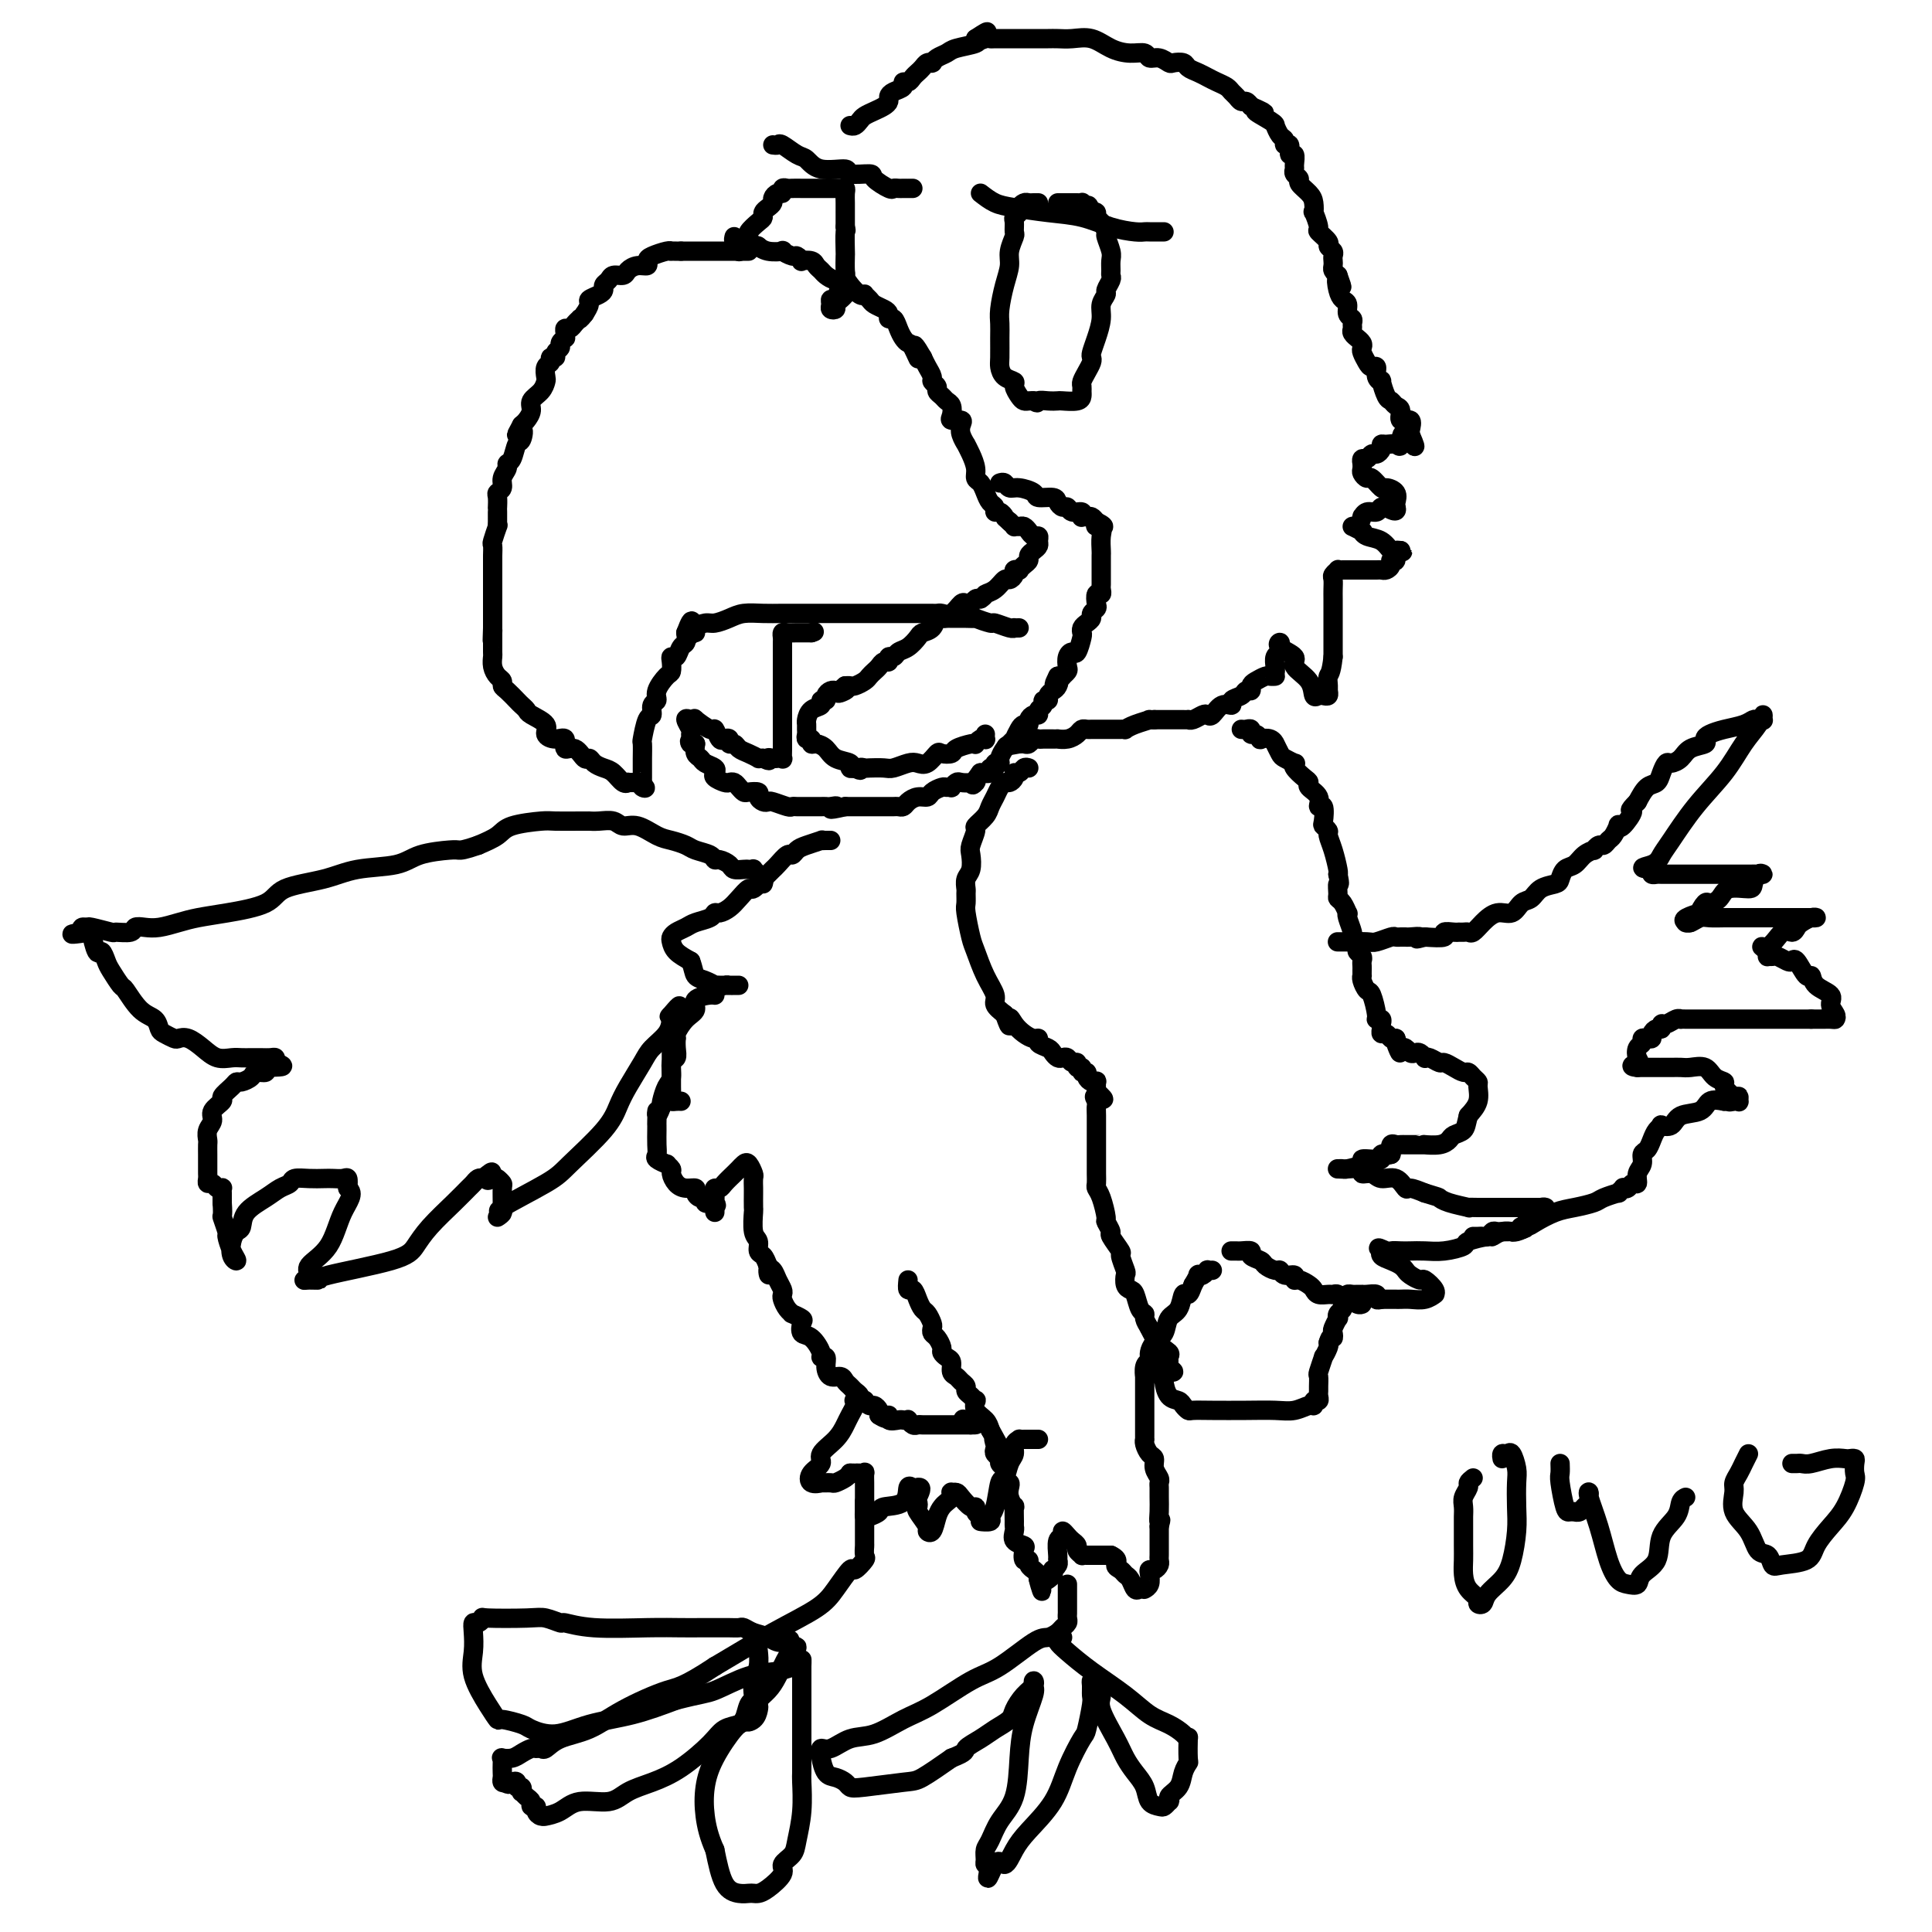 <svg viewBox='0 0 400 400' version='1.1' xmlns='http://www.w3.org/2000/svg' xmlns:xlink='http://www.w3.org/1999/xlink'><g fill='none' stroke='#000000' stroke-width='4' stroke-linecap='round' stroke-linejoin='round'><path d='M155,52c-0.303,0.000 -0.606,0.000 -1,0c-0.394,0.000 -0.879,-0.000 -1,0c-0.121,0.000 0.123,0.000 0,0c-0.123,0.000 -0.611,-0.000 -1,0c-0.389,0.000 -0.678,0.000 -1,0c-0.322,-0.000 -0.678,0.000 -1,0c-0.322,0.000 -0.611,0.000 -1,0c-0.389,0.000 -0.877,0.000 -1,0c-0.123,-0.000 0.121,0.000 0,0c-0.121,0.000 -0.606,0.000 -1,0c-0.394,0.000 -0.697,0.000 -1,0c-0.303,0.000 -0.606,0.000 -1,0c-0.394,0.000 -0.879,0.000 -1,0c-0.121,0.000 0.122,0.000 0,0c-0.122,0.000 -0.610,0.000 -1,0c-0.390,0.000 -0.683,-0.000 -1,0c-0.317,0.000 -0.659,0.000 -1,0'/><path d='M141,52c-2.330,0.001 -1.156,0.003 -1,0c0.156,-0.003 -0.705,-0.012 -1,0c-0.295,0.012 -0.025,0.046 0,0c0.025,-0.046 -0.195,-0.171 -1,0c-0.805,0.171 -2.195,0.637 -3,1c-0.805,0.363 -1.027,0.623 -1,1c0.027,0.377 0.302,0.871 0,1c-0.302,0.129 -1.180,-0.106 -2,0c-0.820,0.106 -1.583,0.553 -2,1c-0.417,0.447 -0.490,0.893 -1,1c-0.510,0.107 -1.459,-0.126 -2,0c-0.541,0.126 -0.675,0.611 -1,1c-0.325,0.389 -0.843,0.681 -1,1c-0.157,0.319 0.046,0.666 0,1c-0.046,0.334 -0.342,0.657 -1,1c-0.658,0.343 -1.677,0.708 -2,1c-0.323,0.292 0.051,0.512 0,1c-0.051,0.488 -0.525,1.244 -1,2'/><path d='M121,65c-1.013,1.321 -1.046,1.124 -1,1c0.046,-0.124 0.170,-0.174 0,0c-0.170,0.174 -0.634,0.572 -1,1c-0.366,0.428 -0.633,0.884 -1,1c-0.367,0.116 -0.835,-0.110 -1,0c-0.165,0.110 -0.029,0.554 0,1c0.029,0.446 -0.049,0.893 0,1c0.049,0.107 0.224,-0.125 0,0c-0.224,0.125 -0.849,0.607 -1,1c-0.151,0.393 0.171,0.697 0,1c-0.171,0.303 -0.834,0.605 -1,1c-0.166,0.395 0.166,0.883 0,1c-0.166,0.117 -0.829,-0.138 -1,0c-0.171,0.138 0.149,0.670 0,1c-0.149,0.330 -0.766,0.459 -1,1c-0.234,0.541 -0.086,1.496 0,2c0.086,0.504 0.111,0.559 0,1c-0.111,0.441 -0.359,1.270 -1,2c-0.641,0.730 -1.677,1.361 -2,2c-0.323,0.639 0.067,1.288 0,2c-0.067,0.712 -0.591,1.489 -1,2c-0.409,0.511 -0.705,0.755 -1,1'/><path d='M108,88c-2.024,3.667 -0.585,1.336 0,1c0.585,-0.336 0.315,1.324 0,2c-0.315,0.676 -0.677,0.369 -1,1c-0.323,0.631 -0.607,2.200 -1,3c-0.393,0.800 -0.894,0.830 -1,1c-0.106,0.170 0.182,0.478 0,1c-0.182,0.522 -0.833,1.258 -1,2c-0.167,0.742 0.151,1.491 0,2c-0.151,0.509 -0.773,0.780 -1,1c-0.227,0.220 -0.061,0.391 0,1c0.061,0.609 0.016,1.656 0,2c-0.016,0.344 -0.003,-0.016 0,0c0.003,0.016 -0.003,0.407 0,1c0.003,0.593 0.015,1.386 0,2c-0.015,0.614 -0.057,1.047 0,1c0.057,-0.047 0.211,-0.574 0,0c-0.211,0.574 -0.789,2.251 -1,3c-0.211,0.749 -0.057,0.572 0,1c0.057,0.428 0.015,1.461 0,2c-0.015,0.539 -0.004,0.583 0,1c0.004,0.417 0.001,1.207 0,2c-0.001,0.793 -0.000,1.588 0,2c0.000,0.412 0.000,0.439 0,1c-0.000,0.561 -0.000,1.656 0,2c0.000,0.344 0.000,-0.062 0,0c-0.000,0.062 -0.000,0.593 0,1c0.000,0.407 0.000,0.689 0,1c-0.000,0.311 -0.000,0.650 0,1c0.000,0.350 0.000,0.710 0,1c-0.000,0.290 -0.000,0.512 0,1c0.000,0.488 0.000,1.244 0,2'/><path d='M102,130c-0.155,4.562 -0.041,1.967 0,1c0.041,-0.967 0.010,-0.306 0,0c-0.010,0.306 -0.000,0.257 0,1c0.000,0.743 -0.010,2.279 0,3c0.010,0.721 0.041,0.627 0,1c-0.041,0.373 -0.153,1.212 0,2c0.153,0.788 0.569,1.524 1,2c0.431,0.476 0.875,0.691 1,1c0.125,0.309 -0.068,0.713 0,1c0.068,0.287 0.397,0.457 1,1c0.603,0.543 1.480,1.458 2,2c0.520,0.542 0.684,0.712 1,1c0.316,0.288 0.784,0.694 1,1c0.216,0.306 0.181,0.511 1,1c0.819,0.489 2.491,1.264 3,2c0.509,0.736 -0.145,1.435 0,2c0.145,0.565 1.089,0.996 2,1c0.911,0.004 1.788,-0.420 2,0c0.212,0.420 -0.242,1.685 0,2c0.242,0.315 1.181,-0.319 2,0c0.819,0.319 1.518,1.590 2,2c0.482,0.410 0.749,-0.040 1,0c0.251,0.040 0.488,0.571 1,1c0.512,0.429 1.298,0.756 2,1c0.702,0.244 1.318,0.405 2,1c0.682,0.595 1.430,1.623 2,2c0.570,0.377 0.961,0.101 1,0c0.039,-0.101 -0.275,-0.029 0,0c0.275,0.029 1.137,0.014 2,0'/><path d='M132,162c2.547,1.371 1.415,1.299 1,1c-0.415,-0.299 -0.111,-0.823 0,-1c0.111,-0.177 0.030,-0.006 0,0c-0.030,0.006 -0.009,-0.152 0,-1c0.009,-0.848 0.005,-2.385 0,-3c-0.005,-0.615 -0.011,-0.306 0,-1c0.011,-0.694 0.040,-2.389 0,-3c-0.040,-0.611 -0.150,-0.138 0,-1c0.150,-0.862 0.560,-3.059 1,-4c0.440,-0.941 0.909,-0.627 1,-1c0.091,-0.373 -0.196,-1.433 0,-2c0.196,-0.567 0.876,-0.642 1,-1c0.124,-0.358 -0.307,-1.000 0,-2c0.307,-1.000 1.353,-2.357 2,-3c0.647,-0.643 0.894,-0.572 1,-1c0.106,-0.428 0.071,-1.357 0,-2c-0.071,-0.643 -0.176,-1.001 0,-1c0.176,0.001 0.635,0.361 1,0c0.365,-0.361 0.637,-1.443 1,-2c0.363,-0.557 0.818,-0.588 1,-1c0.182,-0.412 0.091,-1.206 0,-2'/><path d='M142,131c1.792,-4.793 1.271,-1.274 1,0c-0.271,1.274 -0.292,0.304 0,0c0.292,-0.304 0.896,0.059 1,0c0.104,-0.059 -0.294,-0.542 0,-1c0.294,-0.458 1.278,-0.893 2,-1c0.722,-0.107 1.182,0.115 2,0c0.818,-0.115 1.994,-0.567 3,-1c1.006,-0.433 1.842,-0.848 3,-1c1.158,-0.152 2.639,-0.041 4,0c1.361,0.041 2.603,0.011 4,0c1.397,-0.011 2.949,-0.003 4,0c1.051,0.003 1.602,0.001 3,0c1.398,-0.001 3.642,-0.000 5,0c1.358,0.000 1.830,0.000 3,0c1.170,-0.000 3.038,-0.000 4,0c0.962,0.000 1.017,0.000 2,0c0.983,-0.000 2.894,0.000 4,0c1.106,-0.000 1.406,-0.000 2,0c0.594,0.000 1.483,0.000 2,0c0.517,-0.000 0.663,-0.001 1,0c0.337,0.001 0.867,0.002 1,0c0.133,-0.002 -0.129,-0.008 0,0c0.129,0.008 0.650,0.030 1,0c0.350,-0.030 0.527,-0.112 1,0c0.473,0.112 1.240,0.419 2,0c0.760,-0.419 1.513,-1.562 2,-2c0.487,-0.438 0.708,-0.169 1,0c0.292,0.169 0.656,0.238 1,0c0.344,-0.238 0.670,-0.782 1,-1c0.330,-0.218 0.665,-0.109 1,0'/><path d='M203,124c1.063,-0.663 0.720,-0.822 1,-1c0.280,-0.178 1.184,-0.377 2,-1c0.816,-0.623 1.543,-1.670 2,-2c0.457,-0.330 0.644,0.056 1,0c0.356,-0.056 0.883,-0.554 1,-1c0.117,-0.446 -0.175,-0.840 0,-1c0.175,-0.160 0.817,-0.084 1,0c0.183,0.084 -0.092,0.177 0,0c0.092,-0.177 0.550,-0.625 1,-1c0.450,-0.375 0.891,-0.678 1,-1c0.109,-0.322 -0.114,-0.665 0,-1c0.114,-0.335 0.563,-0.663 1,-1c0.437,-0.337 0.860,-0.681 1,-1c0.140,-0.319 -0.004,-0.611 0,-1c0.004,-0.389 0.156,-0.875 0,-1c-0.156,-0.125 -0.620,0.110 -1,0c-0.380,-0.110 -0.675,-0.565 -1,-1c-0.325,-0.435 -0.678,-0.851 -1,-1c-0.322,-0.149 -0.612,-0.030 -1,0c-0.388,0.030 -0.874,-0.031 -1,0c-0.126,0.031 0.107,0.152 0,0c-0.107,-0.152 -0.553,-0.576 -1,-1'/><path d='M209,108c-1.111,-0.936 -0.889,-0.775 -1,-1c-0.111,-0.225 -0.555,-0.837 -1,-1c-0.445,-0.163 -0.893,0.121 -1,0c-0.107,-0.121 0.125,-0.648 0,-1c-0.125,-0.352 -0.607,-0.530 -1,-1c-0.393,-0.470 -0.696,-1.231 -1,-2c-0.304,-0.769 -0.607,-1.545 -1,-2c-0.393,-0.455 -0.875,-0.590 -1,-1c-0.125,-0.410 0.106,-1.097 0,-2c-0.106,-0.903 -0.551,-2.024 -1,-3c-0.449,-0.976 -0.903,-1.806 -1,-2c-0.097,-0.194 0.163,0.250 0,0c-0.163,-0.250 -0.748,-1.193 -1,-2c-0.252,-0.807 -0.172,-1.477 0,-2c0.172,-0.523 0.435,-0.900 0,-1c-0.435,-0.100 -1.569,0.075 -2,0c-0.431,-0.075 -0.158,-0.401 0,-1c0.158,-0.599 0.201,-1.470 0,-2c-0.201,-0.530 -0.646,-0.720 -1,-1c-0.354,-0.280 -0.616,-0.652 -1,-1c-0.384,-0.348 -0.891,-0.674 -1,-1c-0.109,-0.326 0.178,-0.654 0,-1c-0.178,-0.346 -0.821,-0.711 -1,-1c-0.179,-0.289 0.106,-0.501 0,-1c-0.106,-0.499 -0.602,-1.285 -1,-2c-0.398,-0.715 -0.699,-1.357 -1,-2'/><path d='M191,74c-2.963,-5.152 -1.371,-1.032 -1,0c0.371,1.032 -0.478,-1.024 -1,-2c-0.522,-0.976 -0.718,-0.874 -1,-1c-0.282,-0.126 -0.649,-0.482 -1,-1c-0.351,-0.518 -0.684,-1.200 -1,-2c-0.316,-0.800 -0.613,-1.720 -1,-2c-0.387,-0.280 -0.863,0.080 -1,0c-0.137,-0.080 0.064,-0.599 0,-1c-0.064,-0.401 -0.395,-0.682 -1,-1c-0.605,-0.318 -1.485,-0.672 -2,-1c-0.515,-0.328 -0.667,-0.630 -1,-1c-0.333,-0.370 -0.848,-0.807 -1,-1c-0.152,-0.193 0.059,-0.142 0,0c-0.059,0.142 -0.387,0.375 -1,0c-0.613,-0.375 -1.512,-1.357 -2,-2c-0.488,-0.643 -0.565,-0.946 -1,-1c-0.435,-0.054 -1.229,0.139 -2,0c-0.771,-0.139 -1.521,-0.612 -2,-1c-0.479,-0.388 -0.688,-0.691 -1,-1c-0.312,-0.309 -0.728,-0.623 -1,-1c-0.272,-0.377 -0.400,-0.818 -1,-1c-0.600,-0.182 -1.672,-0.105 -2,0c-0.328,0.105 0.086,0.238 0,0c-0.086,-0.238 -0.673,-0.847 -1,-1c-0.327,-0.153 -0.392,0.152 -1,0c-0.608,-0.152 -1.757,-0.759 -2,-1c-0.243,-0.241 0.419,-0.116 0,0c-0.419,0.116 -1.921,0.224 -3,0c-1.079,-0.224 -1.737,-0.778 -2,-1c-0.263,-0.222 -0.132,-0.111 0,0'/><path d='M157,51c-3.349,-1.177 -2.222,-0.118 -2,0c0.222,0.118 -0.462,-0.704 -1,-1c-0.538,-0.296 -0.929,-0.065 -1,0c-0.071,0.065 0.177,-0.034 0,0c-0.177,0.034 -0.778,0.201 -1,0c-0.222,-0.201 -0.063,-0.772 0,-1c0.063,-0.228 0.032,-0.114 0,0'/><path d='M207,100c0.346,-0.119 0.692,-0.238 1,0c0.308,0.238 0.576,0.834 1,1c0.424,0.166 1.002,-0.096 2,0c0.998,0.096 2.414,0.552 3,1c0.586,0.448 0.342,0.890 1,1c0.658,0.110 2.216,-0.110 3,0c0.784,0.110 0.792,0.550 1,1c0.208,0.450 0.616,0.909 1,1c0.384,0.091 0.743,-0.186 1,0c0.257,0.186 0.412,0.835 1,1c0.588,0.165 1.611,-0.153 2,0c0.389,0.153 0.146,0.776 0,1c-0.146,0.224 -0.194,0.050 0,0c0.194,-0.050 0.629,0.025 1,0c0.371,-0.025 0.677,-0.150 1,0c0.323,0.150 0.661,0.575 1,1'/><path d='M227,108c3.033,1.484 0.617,1.195 0,1c-0.617,-0.195 0.567,-0.294 1,0c0.433,0.294 0.116,0.982 0,2c-0.116,1.018 -0.031,2.367 0,3c0.031,0.633 0.008,0.551 0,1c-0.008,0.449 -0.002,1.430 0,2c0.002,0.570 0.000,0.730 0,1c-0.000,0.270 0.001,0.651 0,1c-0.001,0.349 -0.004,0.666 0,1c0.004,0.334 0.015,0.685 0,1c-0.015,0.315 -0.055,0.595 0,1c0.055,0.405 0.207,0.935 0,1c-0.207,0.065 -0.773,-0.333 -1,0c-0.227,0.333 -0.116,1.399 0,2c0.116,0.601 0.238,0.738 0,1c-0.238,0.262 -0.834,0.648 -1,1c-0.166,0.352 0.100,0.669 0,1c-0.100,0.331 -0.566,0.674 -1,1c-0.434,0.326 -0.837,0.633 -1,1c-0.163,0.367 -0.086,0.794 0,1c0.086,0.206 0.180,0.192 0,1c-0.180,0.808 -0.636,2.440 -1,3c-0.364,0.560 -0.637,0.049 -1,0c-0.363,-0.049 -0.814,0.365 -1,1c-0.186,0.635 -0.105,1.491 0,2c0.105,0.509 0.234,0.673 0,1c-0.234,0.327 -0.832,0.819 -1,1c-0.168,0.181 0.095,0.052 0,0c-0.095,-0.052 -0.547,-0.026 -1,0'/><path d='M219,140c-1.404,2.809 -0.414,1.331 0,1c0.414,-0.331 0.250,0.485 0,1c-0.250,0.515 -0.588,0.730 -1,1c-0.412,0.270 -0.899,0.597 -1,1c-0.101,0.403 0.184,0.882 0,1c-0.184,0.118 -0.837,-0.127 -1,0c-0.163,0.127 0.162,0.625 0,1c-0.162,0.375 -0.813,0.626 -1,1c-0.187,0.374 0.091,0.870 0,1c-0.091,0.130 -0.549,-0.107 -1,0c-0.451,0.107 -0.895,0.558 -1,1c-0.105,0.442 0.130,0.874 0,1c-0.130,0.126 -0.626,-0.054 -1,0c-0.374,0.054 -0.625,0.342 -1,1c-0.375,0.658 -0.875,1.685 -1,2c-0.125,0.315 0.125,-0.083 0,0c-0.125,0.083 -0.626,0.648 -1,1c-0.374,0.352 -0.621,0.491 -1,1c-0.379,0.509 -0.890,1.389 -1,2c-0.110,0.611 0.182,0.952 0,1c-0.182,0.048 -0.839,-0.197 -1,0c-0.161,0.197 0.173,0.836 0,1c-0.173,0.164 -0.854,-0.148 -1,0c-0.146,0.148 0.244,0.757 0,1c-0.244,0.243 -1.122,0.122 -2,0'/><path d='M203,160c-2.670,3.548 -1.346,2.419 -1,2c0.346,-0.419 -0.285,-0.126 -1,0c-0.715,0.126 -1.515,0.087 -2,0c-0.485,-0.087 -0.654,-0.220 -1,0c-0.346,0.220 -0.870,0.794 -1,1c-0.130,0.206 0.135,0.045 0,0c-0.135,-0.045 -0.669,0.026 -1,0c-0.331,-0.026 -0.460,-0.148 -1,0c-0.540,0.148 -1.493,0.565 -2,1c-0.507,0.435 -0.570,0.887 -1,1c-0.430,0.113 -1.229,-0.113 -2,0c-0.771,0.113 -1.516,0.566 -2,1c-0.484,0.434 -0.707,0.848 -1,1c-0.293,0.152 -0.658,0.041 -1,0c-0.342,-0.041 -0.663,-0.011 -1,0c-0.337,0.011 -0.691,0.003 -1,0c-0.309,-0.003 -0.572,-0.001 -1,0c-0.428,0.001 -1.022,0.000 -2,0c-0.978,-0.000 -2.340,-0.000 -3,0c-0.660,0.000 -0.617,0.000 -1,0c-0.383,-0.000 -1.191,-0.000 -2,0'/><path d='M175,167c-4.735,1.083 -2.573,0.290 -2,0c0.573,-0.290 -0.442,-0.078 -1,0c-0.558,0.078 -0.660,0.021 -1,0c-0.340,-0.021 -0.918,-0.006 -1,0c-0.082,0.006 0.333,0.001 0,0c-0.333,-0.001 -1.412,-0.000 -2,0c-0.588,0.000 -0.683,-0.000 -1,0c-0.317,0.000 -0.856,0.001 -1,0c-0.144,-0.001 0.109,-0.004 0,0c-0.109,0.004 -0.578,0.015 -1,0c-0.422,-0.015 -0.795,-0.056 -1,0c-0.205,0.056 -0.241,0.208 -1,0c-0.759,-0.208 -2.240,-0.778 -3,-1c-0.760,-0.222 -0.799,-0.098 -1,0c-0.201,0.098 -0.565,0.171 -1,0c-0.435,-0.171 -0.943,-0.584 -1,-1c-0.057,-0.416 0.336,-0.833 0,-1c-0.336,-0.167 -1.400,-0.083 -2,0c-0.600,0.083 -0.737,0.167 -1,0c-0.263,-0.167 -0.652,-0.584 -1,-1c-0.348,-0.416 -0.654,-0.833 -1,-1c-0.346,-0.167 -0.732,-0.086 -1,0c-0.268,0.086 -0.418,0.178 -1,0c-0.582,-0.178 -1.595,-0.625 -2,-1c-0.405,-0.375 -0.203,-0.677 0,-1c0.203,-0.323 0.408,-0.667 0,-1c-0.408,-0.333 -1.429,-0.656 -2,-1c-0.571,-0.344 -0.692,-0.708 -1,-1c-0.308,-0.292 -0.802,-0.512 -1,-1c-0.198,-0.488 -0.099,-1.244 0,-2'/><path d='M144,154c-1.768,-1.433 -1.189,-0.016 -1,0c0.189,0.016 -0.011,-1.368 0,-2c0.011,-0.632 0.235,-0.511 0,-1c-0.235,-0.489 -0.928,-1.587 -1,-2c-0.072,-0.413 0.477,-0.141 1,0c0.523,0.141 1.019,0.150 1,0c-0.019,-0.150 -0.552,-0.460 0,0c0.552,0.460 2.190,1.692 3,2c0.810,0.308 0.790,-0.306 1,0c0.210,0.306 0.648,1.531 1,2c0.352,0.469 0.619,0.181 1,0c0.381,-0.181 0.878,-0.256 1,0c0.122,0.256 -0.131,0.843 0,1c0.131,0.157 0.647,-0.116 1,0c0.353,0.116 0.542,0.619 1,1c0.458,0.381 1.185,0.638 2,1c0.815,0.362 1.720,0.828 2,1c0.280,0.172 -0.063,0.049 0,0c0.063,-0.049 0.531,-0.025 1,0'/><path d='M158,157c1.879,0.929 1.078,0.250 1,0c-0.078,-0.250 0.568,-0.072 1,0c0.432,0.072 0.652,0.040 1,0c0.348,-0.040 0.825,-0.086 1,0c0.175,0.086 0.047,0.304 0,0c-0.047,-0.304 -0.013,-1.128 0,-2c0.013,-0.872 0.003,-1.790 0,-2c-0.003,-0.210 -0.001,0.287 0,0c0.001,-0.287 0.000,-1.358 0,-2c-0.000,-0.642 -0.000,-0.856 0,-1c0.000,-0.144 0.000,-0.218 0,-1c-0.000,-0.782 -0.000,-2.273 0,-3c0.000,-0.727 0.000,-0.690 0,-1c-0.000,-0.310 0.000,-0.968 0,-2c-0.000,-1.032 -0.000,-2.437 0,-3c0.000,-0.563 0.000,-0.283 0,-1c-0.000,-0.717 -0.000,-2.430 0,-3c0.000,-0.570 0.000,0.002 0,0c-0.000,-0.002 -0.001,-0.579 0,-1c0.001,-0.421 0.003,-0.687 0,-1c-0.003,-0.313 -0.010,-0.672 0,-1c0.010,-0.328 0.036,-0.624 0,-1c-0.036,-0.376 -0.133,-0.833 0,-1c0.133,-0.167 0.497,-0.045 1,0c0.503,0.045 1.144,0.013 2,0c0.856,-0.013 1.928,-0.006 3,0'/><path d='M168,131c1.000,-0.333 0.500,-0.167 0,0'/><path d='M211,130c-0.429,0.009 -0.858,0.017 -1,0c-0.142,-0.017 0.003,-0.061 0,0c-0.003,0.061 -0.153,0.227 -1,0c-0.847,-0.227 -2.390,-0.845 -3,-1c-0.610,-0.155 -0.286,0.155 -1,0c-0.714,-0.155 -2.468,-0.773 -3,-1c-0.532,-0.227 0.156,-0.061 0,0c-0.156,0.061 -1.155,0.017 -2,0c-0.845,-0.017 -1.536,-0.006 -2,0c-0.464,0.006 -0.701,0.008 -1,0c-0.299,-0.008 -0.662,-0.027 -1,0c-0.338,0.027 -0.653,0.100 -1,0c-0.347,-0.100 -0.726,-0.374 -1,0c-0.274,0.374 -0.444,1.395 -1,2c-0.556,0.605 -1.496,0.793 -2,1c-0.504,0.207 -0.570,0.433 -1,1c-0.430,0.567 -1.225,1.477 -2,2c-0.775,0.523 -1.531,0.661 -2,1c-0.469,0.339 -0.650,0.878 -1,1c-0.350,0.122 -0.867,-0.175 -1,0c-0.133,0.175 0.119,0.820 0,1c-0.119,0.180 -0.608,-0.107 -1,0c-0.392,0.107 -0.686,0.607 -1,1c-0.314,0.393 -0.647,0.680 -1,1c-0.353,0.320 -0.724,0.674 -1,1c-0.276,0.326 -0.455,0.623 -1,1c-0.545,0.377 -1.454,0.832 -2,1c-0.546,0.168 -0.727,0.048 -1,0c-0.273,-0.048 -0.636,-0.024 -1,0'/><path d='M175,142c-3.046,2.393 -0.663,1.376 0,1c0.663,-0.376 -0.396,-0.111 -1,0c-0.604,0.111 -0.755,0.067 -1,0c-0.245,-0.067 -0.586,-0.158 -1,0c-0.414,0.158 -0.902,0.566 -1,1c-0.098,0.434 0.194,0.894 0,1c-0.194,0.106 -0.875,-0.140 -1,0c-0.125,0.140 0.306,0.668 0,1c-0.306,0.332 -1.350,0.470 -2,1c-0.650,0.530 -0.907,1.452 -1,2c-0.093,0.548 -0.021,0.720 0,1c0.021,0.280 -0.009,0.667 0,1c0.009,0.333 0.057,0.610 0,1c-0.057,0.390 -0.219,0.891 0,1c0.219,0.109 0.820,-0.174 1,0c0.180,0.174 -0.059,0.806 0,1c0.059,0.194 0.418,-0.049 1,0c0.582,0.049 1.388,0.392 2,1c0.612,0.608 1.030,1.483 2,2c0.970,0.517 2.492,0.678 3,1c0.508,0.322 0.002,0.806 0,1c-0.002,0.194 0.499,0.097 1,0'/><path d='M177,159c1.718,0.929 1.011,0.250 1,0c-0.011,-0.250 0.672,-0.071 1,0c0.328,0.071 0.300,0.032 1,0c0.700,-0.032 2.126,-0.059 3,0c0.874,0.059 1.194,0.205 2,0c0.806,-0.205 2.099,-0.759 3,-1c0.901,-0.241 1.412,-0.169 2,0c0.588,0.169 1.255,0.435 2,0c0.745,-0.435 1.569,-1.570 2,-2c0.431,-0.430 0.470,-0.154 1,0c0.530,0.154 1.553,0.186 2,0c0.447,-0.186 0.319,-0.589 1,-1c0.681,-0.411 2.172,-0.828 3,-1c0.828,-0.172 0.992,-0.098 1,0c0.008,0.098 -0.142,0.219 0,0c0.142,-0.219 0.574,-0.777 1,-1c0.426,-0.223 0.846,-0.111 1,0c0.154,0.111 0.041,0.222 0,0c-0.041,-0.222 -0.012,-0.778 0,-1c0.012,-0.222 0.006,-0.111 0,0'/><path d='M215,42c-0.331,-0.006 -0.662,-0.013 -1,0c-0.338,0.013 -0.683,0.045 -1,0c-0.317,-0.045 -0.607,-0.168 -1,0c-0.393,0.168 -0.890,0.627 -1,1c-0.110,0.373 0.168,0.662 0,1c-0.168,0.338 -0.781,0.727 -1,1c-0.219,0.273 -0.044,0.432 0,1c0.044,0.568 -0.044,1.546 0,2c0.044,0.454 0.218,0.383 0,1c-0.218,0.617 -0.829,1.922 -1,3c-0.171,1.078 0.098,1.929 0,3c-0.098,1.071 -0.562,2.364 -1,4c-0.438,1.636 -0.850,3.617 -1,5c-0.150,1.383 -0.039,2.167 0,3c0.039,0.833 0.004,1.715 0,3c-0.004,1.285 0.023,2.973 0,4c-0.023,1.027 -0.094,1.392 0,2c0.094,0.608 0.354,1.459 1,2c0.646,0.541 1.679,0.772 2,1c0.321,0.228 -0.069,0.453 0,1c0.069,0.547 0.596,1.415 1,2c0.404,0.585 0.686,0.888 1,1c0.314,0.112 0.661,0.032 1,0c0.339,-0.032 0.669,-0.016 1,0'/><path d='M214,83c1.065,0.774 0.726,0.208 1,0c0.274,-0.208 1.159,-0.059 2,0c0.841,0.059 1.637,0.027 2,0c0.363,-0.027 0.294,-0.049 1,0c0.706,0.049 2.189,0.169 3,0c0.811,-0.169 0.952,-0.625 1,-1c0.048,-0.375 0.002,-0.667 0,-1c-0.002,-0.333 0.038,-0.705 0,-1c-0.038,-0.295 -0.154,-0.511 0,-1c0.154,-0.489 0.580,-1.249 1,-2c0.420,-0.751 0.835,-1.492 1,-2c0.165,-0.508 0.082,-0.783 0,-1c-0.082,-0.217 -0.161,-0.377 0,-1c0.161,-0.623 0.564,-1.710 1,-3c0.436,-1.290 0.905,-2.783 1,-4c0.095,-1.217 -0.185,-2.158 0,-3c0.185,-0.842 0.834,-1.587 1,-2c0.166,-0.413 -0.152,-0.495 0,-1c0.152,-0.505 0.774,-1.432 1,-2c0.226,-0.568 0.057,-0.776 0,-1c-0.057,-0.224 -0.000,-0.465 0,-1c0.000,-0.535 -0.055,-1.366 0,-2c0.055,-0.634 0.221,-1.073 0,-2c-0.221,-0.927 -0.829,-2.343 -1,-3c-0.171,-0.657 0.095,-0.554 0,-1c-0.095,-0.446 -0.551,-1.439 -1,-2c-0.449,-0.561 -0.890,-0.689 -1,-1c-0.110,-0.311 0.111,-0.803 0,-1c-0.111,-0.197 -0.556,-0.098 -1,0'/><path d='M226,44c-0.786,-2.254 -0.749,-1.389 -1,-1c-0.251,0.389 -0.788,0.300 -1,0c-0.212,-0.300 -0.098,-0.813 0,-1c0.098,-0.187 0.181,-0.050 0,0c-0.181,0.050 -0.627,0.013 -1,0c-0.373,-0.013 -0.674,-0.004 -1,0c-0.326,0.004 -0.676,0.001 -1,0c-0.324,-0.001 -0.623,-0.000 -1,0c-0.377,0.000 -0.832,0.000 -1,0c-0.168,-0.000 -0.048,-0.000 0,0c0.048,0.000 0.024,0.000 0,0'/><path d='M153,52c0.021,0.090 0.042,0.180 0,0c-0.042,-0.180 -0.148,-0.629 0,-1c0.148,-0.371 0.551,-0.663 1,-1c0.449,-0.337 0.943,-0.720 1,-1c0.057,-0.280 -0.322,-0.456 0,-1c0.322,-0.544 1.344,-1.455 2,-2c0.656,-0.545 0.946,-0.723 1,-1c0.054,-0.277 -0.126,-0.653 0,-1c0.126,-0.347 0.560,-0.666 1,-1c0.440,-0.334 0.888,-0.682 1,-1c0.112,-0.318 -0.110,-0.607 0,-1c0.110,-0.393 0.553,-0.890 1,-1c0.447,-0.110 0.898,0.167 1,0c0.102,-0.167 -0.143,-0.777 0,-1c0.143,-0.223 0.676,-0.060 1,0c0.324,0.060 0.440,0.016 1,0c0.560,-0.016 1.565,-0.004 2,0c0.435,0.004 0.302,0.001 1,0c0.698,-0.001 2.228,-0.000 3,0c0.772,0.000 0.785,-0.001 1,0c0.215,0.001 0.632,0.002 1,0c0.368,-0.002 0.687,-0.009 1,0c0.313,0.009 0.620,0.035 1,0c0.380,-0.035 0.834,-0.131 1,0c0.166,0.131 0.044,0.488 0,1c-0.044,0.512 -0.012,1.178 0,2c0.012,0.822 0.003,1.798 0,2c-0.003,0.202 -0.001,-0.371 0,0c0.001,0.371 0.000,1.685 0,3'/><path d='M175,47c0.310,1.225 0.084,0.289 0,1c-0.084,0.711 -0.025,3.071 0,4c0.025,0.929 0.018,0.429 0,1c-0.018,0.571 -0.047,2.215 0,3c0.047,0.785 0.171,0.711 0,1c-0.171,0.289 -0.635,0.943 -1,2c-0.365,1.057 -0.630,2.519 -1,3c-0.370,0.481 -0.846,-0.018 -1,0c-0.154,0.018 0.014,0.552 0,1c-0.014,0.448 -0.210,0.810 0,1c0.210,0.190 0.827,0.208 1,0c0.173,-0.208 -0.098,-0.643 0,-1c0.098,-0.357 0.565,-0.634 1,-1c0.435,-0.366 0.839,-0.819 1,-1c0.161,-0.181 0.081,-0.091 0,0'/><path d='M160,30c0.388,0.057 0.776,0.114 1,0c0.224,-0.114 0.286,-0.400 1,0c0.714,0.400 2.082,1.484 3,2c0.918,0.516 1.385,0.463 2,1c0.615,0.537 1.377,1.662 3,2c1.623,0.338 4.106,-0.112 5,0c0.894,0.112 0.200,0.786 1,1c0.800,0.214 3.093,-0.034 4,0c0.907,0.034 0.428,0.349 1,1c0.572,0.651 2.196,1.639 3,2c0.804,0.361 0.789,0.097 1,0c0.211,-0.097 0.649,-0.026 1,0c0.351,0.026 0.616,0.007 1,0c0.384,-0.007 0.886,-0.002 1,0c0.114,0.002 -0.162,0.001 0,0c0.162,-0.001 0.760,-0.000 1,0c0.240,0.000 0.120,0.000 0,0'/><path d='M203,40c0.981,0.758 1.962,1.516 3,2c1.038,0.484 2.134,0.694 4,1c1.866,0.306 4.503,0.709 7,1c2.497,0.291 4.853,0.470 7,1c2.147,0.530 4.084,1.410 6,2c1.916,0.590 3.809,0.890 5,1c1.191,0.110 1.678,0.029 2,0c0.322,-0.029 0.478,-0.008 1,0c0.522,0.008 1.410,0.002 2,0c0.590,-0.002 0.883,-0.001 1,0c0.117,0.001 0.059,0.000 0,0'/><path d='M176,26c0.327,0.089 0.654,0.179 1,0c0.346,-0.179 0.709,-0.625 1,-1c0.291,-0.375 0.508,-0.678 1,-1c0.492,-0.322 1.258,-0.664 2,-1c0.742,-0.336 1.460,-0.667 2,-1c0.540,-0.333 0.900,-0.668 1,-1c0.100,-0.332 -0.061,-0.663 0,-1c0.061,-0.337 0.345,-0.682 1,-1c0.655,-0.318 1.681,-0.610 2,-1c0.319,-0.390 -0.069,-0.878 0,-1c0.069,-0.122 0.596,0.121 1,0c0.404,-0.121 0.686,-0.607 1,-1c0.314,-0.393 0.659,-0.694 1,-1c0.341,-0.306 0.679,-0.617 1,-1c0.321,-0.383 0.624,-0.838 1,-1c0.376,-0.162 0.825,-0.032 1,0c0.175,0.032 0.075,-0.033 0,0c-0.075,0.033 -0.124,0.163 0,0c0.124,-0.163 0.423,-0.621 1,-1c0.577,-0.379 1.433,-0.679 2,-1c0.567,-0.321 0.845,-0.663 2,-1c1.155,-0.337 3.187,-0.668 4,-1c0.813,-0.332 0.406,-0.666 0,-1'/><path d='M202,8c4.203,-2.785 1.711,-0.746 1,0c-0.711,0.746 0.358,0.200 1,0c0.642,-0.200 0.857,-0.054 1,0c0.143,0.054 0.213,0.014 1,0c0.787,-0.014 2.290,-0.004 3,0c0.710,0.004 0.627,0.001 1,0c0.373,-0.001 1.201,-0.000 2,0c0.799,0.000 1.567,0.001 2,0c0.433,-0.001 0.531,-0.002 1,0c0.469,0.002 1.311,0.007 2,0c0.689,-0.007 1.226,-0.026 2,0c0.774,0.026 1.783,0.097 3,0c1.217,-0.097 2.640,-0.362 4,0c1.360,0.362 2.657,1.350 4,2c1.343,0.650 2.731,0.963 4,1c1.269,0.037 2.419,-0.200 3,0c0.581,0.200 0.593,0.837 1,1c0.407,0.163 1.207,-0.150 2,0c0.793,0.150 1.577,0.761 2,1c0.423,0.239 0.483,0.105 1,0c0.517,-0.105 1.489,-0.183 2,0c0.511,0.183 0.560,0.626 1,1c0.440,0.374 1.270,0.678 2,1c0.730,0.322 1.362,0.663 2,1c0.638,0.337 1.284,0.669 2,1c0.716,0.331 1.501,0.662 2,1c0.499,0.338 0.711,0.682 1,1c0.289,0.318 0.655,0.611 1,1c0.345,0.389 0.670,0.874 1,1c0.330,0.126 0.666,-0.107 1,0c0.334,0.107 0.667,0.553 1,1'/><path d='M259,22c5.166,2.287 1.580,1.003 1,1c-0.580,-0.003 1.847,1.274 3,2c1.153,0.726 1.031,0.901 1,1c-0.031,0.099 0.029,0.122 0,0c-0.029,-0.122 -0.147,-0.389 0,0c0.147,0.389 0.560,1.433 1,2c0.440,0.567 0.906,0.658 1,1c0.094,0.342 -0.185,0.936 0,1c0.185,0.064 0.835,-0.400 1,0c0.165,0.400 -0.153,1.665 0,2c0.153,0.335 0.777,-0.261 1,0c0.223,0.261 0.044,1.378 0,2c-0.044,0.622 0.047,0.747 0,1c-0.047,0.253 -0.233,0.633 0,1c0.233,0.367 0.886,0.719 1,1c0.114,0.281 -0.310,0.489 0,1c0.310,0.511 1.355,1.325 2,2c0.645,0.675 0.889,1.212 1,2c0.111,0.788 0.090,1.825 0,2c-0.090,0.175 -0.250,-0.514 0,0c0.250,0.514 0.908,2.232 1,3c0.092,0.768 -0.382,0.587 0,1c0.382,0.413 1.619,1.420 2,2c0.381,0.580 -0.094,0.733 0,1c0.094,0.267 0.756,0.649 1,1c0.244,0.351 0.068,0.671 0,1c-0.068,0.329 -0.029,0.665 0,1c0.029,0.335 0.046,0.667 0,1c-0.046,0.333 -0.156,0.667 0,1c0.156,0.333 0.578,0.667 1,1'/><path d='M277,57c1.559,4.312 0.455,1.593 0,1c-0.455,-0.593 -0.262,0.940 0,2c0.262,1.060 0.592,1.646 1,2c0.408,0.354 0.894,0.476 1,1c0.106,0.524 -0.169,1.449 0,2c0.169,0.551 0.781,0.726 1,1c0.219,0.274 0.044,0.647 0,1c-0.044,0.353 0.045,0.686 0,1c-0.045,0.314 -0.222,0.609 0,1c0.222,0.391 0.843,0.877 1,1c0.157,0.123 -0.151,-0.118 0,0c0.151,0.118 0.761,0.596 1,1c0.239,0.404 0.107,0.733 0,1c-0.107,0.267 -0.187,0.470 0,1c0.187,0.530 0.643,1.386 1,2c0.357,0.614 0.617,0.985 1,1c0.383,0.015 0.890,-0.325 1,0c0.110,0.325 -0.178,1.316 0,2c0.178,0.684 0.821,1.062 1,1c0.179,-0.062 -0.105,-0.565 0,0c0.105,0.565 0.601,2.198 1,3c0.399,0.802 0.703,0.773 1,1c0.297,0.227 0.587,0.708 1,1c0.413,0.292 0.948,0.393 1,1c0.052,0.607 -0.378,1.719 0,2c0.378,0.281 1.563,-0.271 2,0c0.437,0.271 0.125,1.363 0,2c-0.125,0.637 -0.062,0.818 0,1'/><path d='M292,90c2.146,4.984 0.011,0.942 -1,0c-1.011,-0.942 -0.897,1.214 -1,2c-0.103,0.786 -0.423,0.201 -1,0c-0.577,-0.201 -1.412,-0.016 -2,0c-0.588,0.016 -0.931,-0.135 -1,0c-0.069,0.135 0.135,0.557 0,1c-0.135,0.443 -0.611,0.907 -1,1c-0.389,0.093 -0.693,-0.186 -1,0c-0.307,0.186 -0.618,0.838 -1,1c-0.382,0.162 -0.835,-0.164 -1,0c-0.165,0.164 -0.041,0.819 0,1c0.041,0.181 -0.001,-0.111 0,0c0.001,0.111 0.046,0.626 0,1c-0.046,0.374 -0.182,0.607 0,1c0.182,0.393 0.683,0.944 1,1c0.317,0.056 0.449,-0.385 1,0c0.551,0.385 1.521,1.595 2,2c0.479,0.405 0.469,0.006 1,0c0.531,-0.006 1.605,0.383 2,1c0.395,0.617 0.113,1.462 0,2c-0.113,0.538 -0.056,0.769 0,1'/><path d='M289,105c0.616,1.542 -1.344,0.398 -2,0c-0.656,-0.398 -0.008,-0.050 0,0c0.008,0.050 -0.624,-0.199 -1,0c-0.376,0.199 -0.495,0.846 -1,1c-0.505,0.154 -1.395,-0.184 -2,0c-0.605,0.184 -0.925,0.890 -1,1c-0.075,0.110 0.095,-0.378 0,0c-0.095,0.378 -0.455,1.621 -1,2c-0.545,0.379 -1.275,-0.107 -1,0c0.275,0.107 1.555,0.807 2,1c0.445,0.193 0.055,-0.120 0,0c-0.055,0.120 0.223,0.673 1,1c0.777,0.327 2.051,0.427 3,1c0.949,0.573 1.574,1.617 2,2c0.426,0.383 0.653,0.103 1,0c0.347,-0.103 0.813,-0.029 1,0c0.187,0.029 0.093,0.015 0,0'/><path d='M290,114c1.149,0.649 -0.480,-0.229 -1,0c-0.520,0.229 0.068,1.564 0,2c-0.068,0.436 -0.792,-0.027 -1,0c-0.208,0.027 0.099,0.543 0,1c-0.099,0.457 -0.604,0.854 -1,1c-0.396,0.146 -0.685,0.039 -1,0c-0.315,-0.039 -0.658,-0.010 -1,0c-0.342,0.010 -0.683,0.003 -1,0c-0.317,-0.003 -0.610,-0.001 -1,0c-0.390,0.001 -0.878,0.000 -1,0c-0.122,-0.000 0.122,-0.000 0,0c-0.122,0.000 -0.611,0.000 -1,0c-0.389,-0.000 -0.678,-0.001 -1,0c-0.322,0.001 -0.679,0.003 -1,0c-0.321,-0.003 -0.608,-0.013 -1,0c-0.392,0.013 -0.890,0.048 -1,0c-0.110,-0.048 0.167,-0.179 0,0c-0.167,0.179 -0.777,0.669 -1,1c-0.223,0.331 -0.060,0.502 0,1c0.060,0.498 0.016,1.321 0,2c-0.016,0.679 -0.004,1.213 0,2c0.004,0.787 0.001,1.827 0,3c-0.001,1.173 -0.000,2.478 0,4c0.000,1.522 0.000,3.261 0,5'/><path d='M276,136c-0.382,3.581 -0.837,3.534 -1,4c-0.163,0.466 -0.032,1.445 0,2c0.032,0.555 -0.033,0.687 0,1c0.033,0.313 0.166,0.807 0,1c-0.166,0.193 -0.631,0.084 -1,0c-0.369,-0.084 -0.642,-0.144 -1,0c-0.358,0.144 -0.801,0.491 -1,0c-0.199,-0.491 -0.155,-1.821 -1,-3c-0.845,-1.179 -2.581,-2.208 -3,-3c-0.419,-0.792 0.477,-1.347 0,-2c-0.477,-0.653 -2.328,-1.402 -3,-2c-0.672,-0.598 -0.166,-1.043 0,-1c0.166,0.043 -0.008,0.575 0,1c0.008,0.425 0.198,0.743 0,1c-0.198,0.257 -0.784,0.454 -1,1c-0.216,0.546 -0.062,1.442 0,2c0.062,0.558 0.031,0.779 0,1'/><path d='M264,139c-0.103,0.996 0.140,0.988 0,1c-0.140,0.012 -0.664,0.046 -1,0c-0.336,-0.046 -0.486,-0.171 -1,0c-0.514,0.171 -1.393,0.637 -2,1c-0.607,0.363 -0.941,0.622 -1,1c-0.059,0.378 0.158,0.876 0,1c-0.158,0.124 -0.689,-0.127 -1,0c-0.311,0.127 -0.402,0.630 -1,1c-0.598,0.370 -1.705,0.607 -2,1c-0.295,0.393 0.220,0.941 0,1c-0.220,0.059 -1.176,-0.373 -2,0c-0.824,0.373 -1.517,1.550 -2,2c-0.483,0.450 -0.756,0.173 -1,0c-0.244,-0.173 -0.461,-0.243 -1,0c-0.539,0.243 -1.401,0.797 -2,1c-0.599,0.203 -0.934,0.054 -1,0c-0.066,-0.054 0.136,-0.015 0,0c-0.136,0.015 -0.610,0.004 -1,0c-0.390,-0.004 -0.696,-0.001 -1,0c-0.304,0.001 -0.606,0.000 -1,0c-0.394,-0.000 -0.879,-0.000 -1,0c-0.121,0.000 0.122,0.000 0,0c-0.122,-0.000 -0.610,-0.000 -1,0c-0.390,0.000 -0.683,0.000 -1,0c-0.317,-0.000 -0.659,-0.000 -1,0'/><path d='M239,149c-1.934,0.110 -0.769,-0.114 -1,0c-0.231,0.114 -1.857,0.566 -3,1c-1.143,0.434 -1.801,0.848 -2,1c-0.199,0.152 0.063,0.041 0,0c-0.063,-0.041 -0.451,-0.011 -1,0c-0.549,0.011 -1.260,0.003 -2,0c-0.740,-0.003 -1.508,-0.002 -2,0c-0.492,0.002 -0.709,0.003 -1,0c-0.291,-0.003 -0.658,-0.011 -1,0c-0.342,0.011 -0.660,0.041 -1,0c-0.340,-0.041 -0.703,-0.155 -1,0c-0.297,0.155 -0.527,0.577 -1,1c-0.473,0.423 -1.187,0.845 -2,1c-0.813,0.155 -1.723,0.041 -2,0c-0.277,-0.041 0.081,-0.011 0,0c-0.081,0.011 -0.599,0.002 -1,0c-0.401,-0.002 -0.685,0.003 -1,0c-0.315,-0.003 -0.662,-0.015 -1,0c-0.338,0.015 -0.668,0.056 -1,0c-0.332,-0.056 -0.666,-0.211 -1,0c-0.334,0.211 -0.667,0.788 -1,1c-0.333,0.212 -0.667,0.061 -1,0c-0.333,-0.061 -0.667,-0.030 -1,0'/><path d='M211,154c-4.667,0.833 -2.333,0.417 0,0'/><path d='M172,174c-0.289,-0.007 -0.578,-0.013 -1,0c-0.422,0.013 -0.978,0.046 -1,0c-0.022,-0.046 0.490,-0.172 0,0c-0.490,0.172 -1.980,0.641 -3,1c-1.020,0.359 -1.568,0.607 -2,1c-0.432,0.393 -0.746,0.932 -1,1c-0.254,0.068 -0.448,-0.334 -1,0c-0.552,0.334 -1.461,1.404 -2,2c-0.539,0.596 -0.707,0.718 -1,1c-0.293,0.282 -0.711,0.722 -1,1c-0.289,0.278 -0.447,0.392 -1,1c-0.553,0.608 -1.500,1.708 -2,2c-0.500,0.292 -0.554,-0.224 -1,0c-0.446,0.224 -1.283,1.187 -2,2c-0.717,0.813 -1.312,1.475 -2,2c-0.688,0.525 -1.468,0.914 -2,1c-0.532,0.086 -0.814,-0.132 -1,0c-0.186,0.132 -0.274,0.613 -1,1c-0.726,0.387 -2.090,0.680 -3,1c-0.910,0.320 -1.367,0.666 -2,1c-0.633,0.334 -1.443,0.656 -2,1c-0.557,0.344 -0.861,0.711 -1,1c-0.139,0.289 -0.114,0.501 0,1c0.114,0.499 0.318,1.285 1,2c0.682,0.715 1.841,1.357 3,2'/><path d='M143,199c0.603,1.563 0.610,2.471 1,3c0.390,0.529 1.164,0.678 2,1c0.836,0.322 1.733,0.818 2,1c0.267,0.182 -0.096,0.049 0,0c0.096,-0.049 0.650,-0.013 1,0c0.350,0.013 0.497,0.004 1,0c0.503,-0.004 1.363,-0.002 2,0c0.637,0.002 1.053,0.003 1,0c-0.053,-0.003 -0.574,-0.011 -1,0c-0.426,0.011 -0.756,0.041 -1,0c-0.244,-0.041 -0.403,-0.152 -1,0c-0.597,0.152 -1.633,0.569 -2,1c-0.367,0.431 -0.065,0.877 0,1c0.065,0.123 -0.105,-0.076 -1,0c-0.895,0.076 -2.513,0.427 -3,1c-0.487,0.573 0.157,1.367 0,2c-0.157,0.633 -1.114,1.103 -2,2c-0.886,0.897 -1.700,2.219 -2,3c-0.300,0.781 -0.084,1.019 0,1c0.084,-0.019 0.037,-0.296 0,0c-0.037,0.296 -0.065,1.166 0,2c0.065,0.834 0.224,1.631 0,2c-0.224,0.369 -0.831,0.309 -1,1c-0.169,0.691 0.099,2.134 0,3c-0.099,0.866 -0.565,1.156 -1,2c-0.435,0.844 -0.839,2.241 -1,3c-0.161,0.759 -0.081,0.879 0,1'/><path d='M137,229c-1.309,3.523 -1.083,1.332 -1,1c0.083,-0.332 0.023,1.196 0,2c-0.023,0.804 -0.008,0.883 0,1c0.008,0.117 0.010,0.270 0,1c-0.010,0.730 -0.032,2.037 0,3c0.032,0.963 0.118,1.582 0,2c-0.118,0.418 -0.439,0.636 0,1c0.439,0.364 1.636,0.875 2,1c0.364,0.125 -0.107,-0.134 0,0c0.107,0.134 0.793,0.662 1,1c0.207,0.338 -0.064,0.486 0,1c0.064,0.514 0.465,1.396 1,2c0.535,0.604 1.205,0.931 2,1c0.795,0.069 1.715,-0.122 2,0c0.285,0.122 -0.064,0.555 0,1c0.064,0.445 0.543,0.903 1,1c0.457,0.097 0.892,-0.166 1,0c0.108,0.166 -0.112,0.762 0,1c0.112,0.238 0.556,0.119 1,0'/><path d='M147,249c1.928,1.326 1.249,0.142 1,0c-0.249,-0.142 -0.067,0.759 0,1c0.067,0.241 0.018,-0.176 0,0c-0.018,0.176 -0.006,0.947 0,1c0.006,0.053 0.005,-0.612 0,-1c-0.005,-0.388 -0.013,-0.498 0,-1c0.013,-0.502 0.049,-1.395 0,-2c-0.049,-0.605 -0.182,-0.921 0,-1c0.182,-0.079 0.679,0.081 1,0c0.321,-0.081 0.467,-0.402 1,-1c0.533,-0.598 1.453,-1.474 2,-2c0.547,-0.526 0.721,-0.703 1,-1c0.279,-0.297 0.663,-0.713 1,-1c0.337,-0.287 0.626,-0.444 1,0c0.374,0.444 0.832,1.489 1,2c0.168,0.511 0.045,0.487 0,1c-0.045,0.513 -0.013,1.563 0,2c0.013,0.437 0.008,0.263 0,1c-0.008,0.737 -0.017,2.387 0,3c0.017,0.613 0.060,0.191 0,1c-0.060,0.809 -0.223,2.849 0,4c0.223,1.151 0.833,1.412 1,2c0.167,0.588 -0.109,1.505 0,2c0.109,0.495 0.603,0.570 1,1c0.397,0.430 0.699,1.215 1,2'/><path d='M159,262c0.415,3.191 -0.046,1.667 0,1c0.046,-0.667 0.600,-0.478 1,0c0.400,0.478 0.646,1.245 1,2c0.354,0.755 0.817,1.499 1,2c0.183,0.501 0.085,0.760 0,1c-0.085,0.240 -0.159,0.460 0,1c0.159,0.540 0.551,1.400 1,2c0.449,0.600 0.956,0.938 1,1c0.044,0.062 -0.375,-0.154 0,0c0.375,0.154 1.544,0.678 2,1c0.456,0.322 0.198,0.440 0,1c-0.198,0.560 -0.336,1.560 0,2c0.336,0.440 1.147,0.320 2,1c0.853,0.680 1.747,2.162 2,3c0.253,0.838 -0.136,1.033 0,1c0.136,-0.033 0.796,-0.293 1,0c0.204,0.293 -0.047,1.139 0,2c0.047,0.861 0.394,1.736 1,2c0.606,0.264 1.473,-0.084 2,0c0.527,0.084 0.715,0.601 1,1c0.285,0.399 0.669,0.682 1,1c0.331,0.318 0.610,0.673 1,1c0.390,0.327 0.892,0.628 1,1c0.108,0.372 -0.179,0.817 0,1c0.179,0.183 0.822,0.105 1,0c0.178,-0.105 -0.110,-0.235 0,0c0.110,0.235 0.617,0.836 1,1c0.383,0.164 0.642,-0.110 1,0c0.358,0.110 0.817,0.603 1,1c0.183,0.397 0.092,0.699 0,1'/><path d='M182,293c2.184,1.486 2.144,0.202 2,0c-0.144,-0.202 -0.393,0.677 0,1c0.393,0.323 1.429,0.090 2,0c0.571,-0.090 0.678,-0.038 1,0c0.322,0.038 0.860,0.063 1,0c0.140,-0.063 -0.117,-0.213 0,0c0.117,0.213 0.609,0.789 1,1c0.391,0.211 0.681,0.057 1,0c0.319,-0.057 0.666,-0.015 1,0c0.334,0.015 0.654,0.004 1,0c0.346,-0.004 0.719,-0.001 1,0c0.281,0.001 0.471,0.000 1,0c0.529,-0.000 1.399,-0.000 2,0c0.601,0.000 0.935,0.000 1,0c0.065,-0.000 -0.137,-0.000 0,0c0.137,0.000 0.614,0.000 1,0c0.386,-0.000 0.681,-0.000 1,0c0.319,0.000 0.663,0.000 1,0c0.337,-0.000 0.669,-0.000 1,0'/><path d='M201,295c2.733,0.089 0.067,-0.689 -1,-1c-1.067,-0.311 -0.533,-0.156 0,0'/><path d='M188,265c-0.089,0.891 -0.179,1.782 0,2c0.179,0.218 0.626,-0.236 1,0c0.374,0.236 0.675,1.162 1,2c0.325,0.838 0.675,1.587 1,2c0.325,0.413 0.626,0.491 1,1c0.374,0.509 0.822,1.450 1,2c0.178,0.550 0.085,0.711 0,1c-0.085,0.289 -0.164,0.708 0,1c0.164,0.292 0.570,0.459 1,1c0.430,0.541 0.885,1.458 1,2c0.115,0.542 -0.110,0.708 0,1c0.110,0.292 0.554,0.708 1,1c0.446,0.292 0.894,0.459 1,1c0.106,0.541 -0.130,1.454 0,2c0.130,0.546 0.626,0.723 1,1c0.374,0.277 0.626,0.653 1,1c0.374,0.347 0.871,0.666 1,1c0.129,0.334 -0.111,0.684 0,1c0.111,0.316 0.572,0.598 1,1c0.428,0.402 0.822,0.923 1,1c0.178,0.077 0.141,-0.289 0,0c-0.141,0.289 -0.384,1.232 0,2c0.384,0.768 1.395,1.362 2,2c0.605,0.638 0.802,1.319 1,2'/><path d='M205,296c2.858,5.201 1.502,2.703 1,2c-0.502,-0.703 -0.150,0.389 0,1c0.150,0.611 0.096,0.741 0,1c-0.096,0.259 -0.236,0.647 0,1c0.236,0.353 0.848,0.672 1,1c0.152,0.328 -0.156,0.666 0,1c0.156,0.334 0.778,0.663 1,1c0.222,0.337 0.046,0.681 0,1c-0.046,0.319 0.039,0.613 0,1c-0.039,0.387 -0.203,0.869 0,1c0.203,0.131 0.772,-0.087 1,0c0.228,0.087 0.114,0.479 0,1c-0.114,0.521 -0.227,1.173 0,2c0.227,0.827 0.793,1.831 1,2c0.207,0.169 0.053,-0.498 0,0c-0.053,0.498 -0.007,2.161 0,3c0.007,0.839 -0.026,0.853 0,1c0.026,0.147 0.111,0.425 0,1c-0.111,0.575 -0.418,1.446 0,2c0.418,0.554 1.561,0.792 2,1c0.439,0.208 0.174,0.385 0,1c-0.174,0.615 -0.258,1.666 0,2c0.258,0.334 0.857,-0.051 1,0c0.143,0.051 -0.172,0.539 0,1c0.172,0.461 0.830,0.897 1,1c0.170,0.103 -0.146,-0.126 0,0c0.146,0.126 0.756,0.607 1,1c0.244,0.393 0.122,0.696 0,1'/><path d='M215,327c1.498,4.799 0.244,1.296 0,0c-0.244,-1.296 0.522,-0.385 1,0c0.478,0.385 0.668,0.244 1,0c0.332,-0.244 0.807,-0.591 1,-1c0.193,-0.409 0.105,-0.881 0,-1c-0.105,-0.119 -0.225,0.115 0,0c0.225,-0.115 0.796,-0.580 1,-1c0.204,-0.420 0.040,-0.797 0,-1c-0.040,-0.203 0.045,-0.234 0,-1c-0.045,-0.766 -0.220,-2.269 0,-3c0.220,-0.731 0.833,-0.690 1,-1c0.167,-0.310 -0.114,-0.970 0,-1c0.114,-0.030 0.623,0.570 1,1c0.377,0.430 0.622,0.690 1,1c0.378,0.310 0.889,0.672 1,1c0.111,0.328 -0.179,0.624 0,1c0.179,0.376 0.825,0.833 1,1c0.175,0.167 -0.122,0.045 0,0c0.122,-0.045 0.662,-0.012 1,0c0.338,0.012 0.472,0.003 1,0c0.528,-0.003 1.450,-0.001 2,0c0.550,0.001 0.729,0.000 1,0c0.271,-0.000 0.636,-0.000 1,0'/><path d='M230,322c1.880,0.871 1.081,1.547 1,2c-0.081,0.453 0.555,0.682 1,1c0.445,0.318 0.697,0.726 1,1c0.303,0.274 0.656,0.413 1,1c0.344,0.587 0.680,1.622 1,2c0.320,0.378 0.625,0.099 1,0c0.375,-0.099 0.819,-0.019 1,0c0.181,0.019 0.100,-0.023 0,0c-0.100,0.023 -0.220,0.112 0,0c0.220,-0.112 0.781,-0.425 1,-1c0.219,-0.575 0.097,-1.411 0,-2c-0.097,-0.589 -0.170,-0.931 0,-1c0.170,-0.069 0.581,0.136 1,0c0.419,-0.136 0.844,-0.614 1,-1c0.156,-0.386 0.042,-0.681 0,-1c-0.042,-0.319 -0.011,-0.663 0,-1c0.011,-0.337 0.003,-0.668 0,-1c-0.003,-0.332 -0.001,-0.666 0,-1c0.001,-0.334 0.000,-0.667 0,-1c-0.000,-0.333 -0.000,-0.667 0,-1c0.000,-0.333 0.000,-0.667 0,-1c-0.000,-0.333 -0.000,-0.667 0,-1'/><path d='M240,316c0.619,-2.157 0.165,-1.050 0,-1c-0.165,0.050 -0.043,-0.955 0,-2c0.043,-1.045 0.008,-2.128 0,-3c-0.008,-0.872 0.013,-1.533 0,-2c-0.013,-0.467 -0.059,-0.740 0,-1c0.059,-0.260 0.222,-0.507 0,-1c-0.222,-0.493 -0.830,-1.232 -1,-2c-0.170,-0.768 0.098,-1.564 0,-2c-0.098,-0.436 -0.562,-0.512 -1,-1c-0.438,-0.488 -0.849,-1.386 -1,-2c-0.151,-0.614 -0.040,-0.942 0,-1c0.040,-0.058 0.011,0.154 0,0c-0.011,-0.154 -0.003,-0.675 0,-1c0.003,-0.325 0.001,-0.454 0,-1c-0.001,-0.546 -0.000,-1.510 0,-2c0.000,-0.490 -0.000,-0.507 0,-1c0.000,-0.493 0.000,-1.461 0,-2c-0.000,-0.539 -0.001,-0.648 0,-1c0.001,-0.352 0.003,-0.946 0,-2c-0.003,-1.054 -0.012,-2.567 0,-3c0.012,-0.433 0.044,0.214 0,0c-0.044,-0.214 -0.166,-1.288 0,-2c0.166,-0.712 0.619,-1.060 1,-1c0.381,0.060 0.691,0.530 1,1'/><path d='M239,283c0.009,-4.935 0.531,-0.773 1,1c0.469,1.773 0.885,1.157 1,1c0.115,-0.157 -0.071,0.144 0,1c0.071,0.856 0.398,2.268 1,3c0.602,0.732 1.477,0.785 2,1c0.523,0.215 0.693,0.594 1,1c0.307,0.406 0.749,0.841 1,1c0.251,0.159 0.310,0.044 1,0c0.690,-0.044 2.009,-0.016 4,0c1.991,0.016 4.653,0.019 7,0c2.347,-0.019 4.379,-0.062 6,0c1.621,0.062 2.830,0.228 4,0c1.170,-0.228 2.299,-0.848 3,-1c0.701,-0.152 0.972,0.166 1,0c0.028,-0.166 -0.189,-0.817 0,-1c0.189,-0.183 0.783,0.101 1,0c0.217,-0.101 0.057,-0.588 0,-1c-0.057,-0.412 -0.011,-0.749 0,-1c0.011,-0.251 -0.012,-0.415 0,-1c0.012,-0.585 0.059,-1.589 0,-2c-0.059,-0.411 -0.226,-0.229 0,-1c0.226,-0.771 0.844,-2.495 1,-3c0.156,-0.505 -0.150,0.210 0,0c0.150,-0.210 0.757,-1.346 1,-2c0.243,-0.654 0.121,-0.827 0,-1'/><path d='M275,278c0.532,-1.875 0.861,-1.062 1,-1c0.139,0.062 0.089,-0.627 0,-1c-0.089,-0.373 -0.216,-0.428 0,-1c0.216,-0.572 0.775,-1.659 1,-2c0.225,-0.341 0.117,0.063 0,0c-0.117,-0.063 -0.242,-0.595 0,-1c0.242,-0.405 0.853,-0.683 1,-1c0.147,-0.317 -0.168,-0.673 0,-1c0.168,-0.327 0.819,-0.623 1,-1c0.181,-0.377 -0.110,-0.833 0,-1c0.110,-0.167 0.620,-0.044 1,0c0.380,0.044 0.631,0.011 1,0c0.369,-0.011 0.854,0.001 1,0c0.146,-0.001 -0.049,-0.014 0,0c0.049,0.014 0.343,0.055 1,0c0.657,-0.055 1.677,-0.207 2,0c0.323,0.207 -0.051,0.773 0,1c0.051,0.227 0.525,0.113 1,0'/><path d='M286,269c0.975,-0.000 -0.088,-0.000 0,0c0.088,0.000 1.325,0.001 2,0c0.675,-0.001 0.787,-0.004 1,0c0.213,0.004 0.526,0.016 1,0c0.474,-0.016 1.110,-0.058 2,0c0.890,0.058 2.035,0.218 3,0c0.965,-0.218 1.749,-0.814 2,-1c0.251,-0.186 -0.030,0.038 0,0c0.030,-0.038 0.373,-0.339 0,-1c-0.373,-0.661 -1.461,-1.683 -2,-2c-0.539,-0.317 -0.528,0.070 -1,0c-0.472,-0.070 -1.426,-0.596 -2,-1c-0.574,-0.404 -0.767,-0.686 -1,-1c-0.233,-0.314 -0.507,-0.659 -1,-1c-0.493,-0.341 -1.204,-0.679 -2,-1c-0.796,-0.321 -1.676,-0.625 -2,-1c-0.324,-0.375 -0.093,-0.821 0,-1c0.093,-0.179 0.046,-0.089 0,0'/><path d='M286,259c-1.510,-1.238 0.217,-0.332 1,0c0.783,0.332 0.624,0.090 1,0c0.376,-0.090 1.289,-0.027 2,0c0.711,0.027 1.220,0.019 2,0c0.780,-0.019 1.831,-0.048 3,0c1.169,0.048 2.455,0.171 4,0c1.545,-0.171 3.348,-0.638 4,-1c0.652,-0.362 0.154,-0.619 1,-1c0.846,-0.381 3.036,-0.887 4,-1c0.964,-0.113 0.702,0.166 1,0c0.298,-0.166 1.157,-0.775 2,-1c0.843,-0.225 1.669,-0.064 2,0c0.331,0.064 0.165,0.032 0,0'/><path d='M313,255c4.588,-0.854 2.557,-0.988 2,-1c-0.557,-0.012 0.358,0.099 1,0c0.642,-0.099 1.010,-0.407 2,-1c0.990,-0.593 2.603,-1.469 4,-2c1.397,-0.531 2.580,-0.716 4,-1c1.420,-0.284 3.078,-0.668 4,-1c0.922,-0.332 1.108,-0.611 2,-1c0.892,-0.389 2.491,-0.888 3,-1c0.509,-0.112 -0.071,0.162 0,0c0.071,-0.162 0.794,-0.760 1,-1c0.206,-0.240 -0.103,-0.123 0,0c0.103,0.123 0.620,0.252 1,0c0.380,-0.252 0.623,-0.883 1,-1c0.377,-0.117 0.889,0.282 1,0c0.111,-0.282 -0.177,-1.244 0,-2c0.177,-0.756 0.821,-1.305 1,-2c0.179,-0.695 -0.105,-1.535 0,-2c0.105,-0.465 0.601,-0.556 1,-1c0.399,-0.444 0.702,-1.241 1,-2c0.298,-0.759 0.591,-1.478 1,-2c0.409,-0.522 0.932,-0.845 1,-1c0.068,-0.155 -0.320,-0.140 0,0c0.320,0.140 1.348,0.405 2,0c0.652,-0.405 0.927,-1.480 2,-2c1.073,-0.520 2.943,-0.486 4,-1c1.057,-0.514 1.302,-1.575 2,-2c0.698,-0.425 1.849,-0.212 3,0'/><path d='M357,228c2.348,-0.930 1.218,-0.253 1,0c-0.218,0.253 0.476,0.084 1,0c0.524,-0.084 0.879,-0.082 1,0c0.121,0.082 0.010,0.243 0,0c-0.010,-0.243 0.082,-0.890 0,-1c-0.082,-0.110 -0.339,0.317 -1,0c-0.661,-0.317 -1.728,-1.377 -2,-2c-0.272,-0.623 0.250,-0.808 0,-1c-0.250,-0.192 -1.274,-0.391 -2,-1c-0.726,-0.609 -1.155,-1.627 -2,-2c-0.845,-0.373 -2.107,-0.100 -3,0c-0.893,0.100 -1.418,0.027 -2,0c-0.582,-0.027 -1.220,-0.007 -2,0c-0.780,0.007 -1.700,0.002 -2,0c-0.300,-0.002 0.021,-0.001 0,0c-0.021,0.001 -0.384,0.000 -1,0c-0.616,-0.000 -1.485,-0.000 -2,0c-0.515,0.000 -0.677,0.000 -1,0c-0.323,-0.000 -0.807,-0.000 -1,0c-0.193,0.000 -0.097,0.000 0,0'/><path d='M339,221c-2.170,-0.195 -0.596,-0.683 0,-1c0.596,-0.317 0.215,-0.463 0,-1c-0.215,-0.537 -0.264,-1.464 0,-2c0.264,-0.536 0.841,-0.682 1,-1c0.159,-0.318 -0.098,-0.807 0,-1c0.098,-0.193 0.552,-0.089 1,0c0.448,0.089 0.890,0.163 1,0c0.110,-0.163 -0.112,-0.565 0,-1c0.112,-0.435 0.558,-0.905 1,-1c0.442,-0.095 0.879,0.185 1,0c0.121,-0.185 -0.073,-0.834 0,-1c0.073,-0.166 0.415,0.152 1,0c0.585,-0.152 1.414,-0.773 2,-1c0.586,-0.227 0.931,-0.061 1,0c0.069,0.061 -0.136,0.016 0,0c0.136,-0.016 0.615,-0.004 1,0c0.385,0.004 0.676,0.001 1,0c0.324,-0.001 0.680,-0.000 1,0c0.320,0.000 0.604,0.000 1,0c0.396,-0.000 0.905,-0.000 1,0c0.095,0.000 -0.225,0.000 0,0c0.225,-0.000 0.995,-0.000 2,0c1.005,0.000 2.244,0.000 4,0c1.756,-0.000 4.029,-0.000 6,0c1.971,0.000 3.642,0.000 5,0c1.358,-0.000 2.404,-0.000 3,0c0.596,0.000 0.742,0.000 1,0c0.258,-0.000 0.629,-0.000 1,0'/><path d='M375,211c4.678,0.003 2.373,0.009 2,0c-0.373,-0.009 1.185,-0.033 2,0c0.815,0.033 0.887,0.123 1,0c0.113,-0.123 0.265,-0.458 0,-1c-0.265,-0.542 -0.949,-1.291 -1,-2c-0.051,-0.709 0.530,-1.378 0,-2c-0.530,-0.622 -2.170,-1.196 -3,-2c-0.830,-0.804 -0.851,-1.836 -1,-2c-0.149,-0.164 -0.425,0.541 -1,0c-0.575,-0.541 -1.449,-2.327 -2,-3c-0.551,-0.673 -0.778,-0.233 -1,0c-0.222,0.233 -0.438,0.259 -1,0c-0.562,-0.259 -1.471,-0.804 -2,-1c-0.529,-0.196 -0.678,-0.042 -1,0c-0.322,0.042 -0.818,-0.027 -1,0c-0.182,0.027 -0.052,0.151 0,0c0.052,-0.151 0.026,-0.575 0,-1'/><path d='M366,197c-2.164,-1.743 -1.075,-0.599 0,-1c1.075,-0.401 2.137,-2.346 3,-3c0.863,-0.654 1.529,-0.018 2,0c0.471,0.018 0.748,-0.584 1,-1c0.252,-0.416 0.478,-0.647 1,-1c0.522,-0.353 1.341,-0.827 2,-1c0.659,-0.173 1.159,-0.046 1,0c-0.159,0.046 -0.978,0.012 -1,0c-0.022,-0.012 0.751,-0.003 -1,0c-1.751,0.003 -6.028,0.001 -8,0c-1.972,-0.001 -1.641,-0.000 -2,0c-0.359,0.000 -1.407,-0.000 -2,0c-0.593,0.000 -0.729,0.000 -1,0c-0.271,-0.000 -0.677,-0.001 -1,0c-0.323,0.001 -0.562,0.004 -1,0c-0.438,-0.004 -1.074,-0.015 -2,0c-0.926,0.015 -2.140,0.057 -3,0c-0.860,-0.057 -1.364,-0.211 -2,0c-0.636,0.211 -1.402,0.788 -2,1c-0.598,0.212 -1.028,0.061 -1,0c0.028,-0.061 0.514,-0.030 1,0'/><path d='M350,191c-3.401,-0.331 0.598,-1.660 2,-2c1.402,-0.340 0.208,0.308 0,0c-0.208,-0.308 0.571,-1.570 1,-2c0.429,-0.430 0.506,-0.026 1,0c0.494,0.026 1.403,-0.326 2,-1c0.597,-0.674 0.882,-1.669 2,-2c1.118,-0.331 3.067,0.002 4,0c0.933,-0.002 0.848,-0.340 1,-1c0.152,-0.660 0.542,-1.641 1,-2c0.458,-0.359 0.984,-0.096 1,0c0.016,0.096 -0.479,0.026 -1,0c-0.521,-0.026 -1.067,-0.007 -2,0c-0.933,0.007 -2.253,0.002 -3,0c-0.747,-0.002 -0.921,-0.000 -2,0c-1.079,0.000 -3.062,-0.000 -4,0c-0.938,0.000 -0.829,0.001 -2,0c-1.171,-0.001 -3.620,-0.003 -5,0c-1.380,0.003 -1.689,0.011 -2,0c-0.311,-0.011 -0.622,-0.041 -1,0c-0.378,0.041 -0.822,0.155 -1,0c-0.178,-0.155 -0.089,-0.577 0,-1'/><path d='M342,180c-3.508,-0.285 -1.278,-0.496 0,-1c1.278,-0.504 1.605,-1.299 2,-2c0.395,-0.701 0.859,-1.307 2,-3c1.141,-1.693 2.961,-4.472 5,-7c2.039,-2.528 4.297,-4.803 6,-7c1.703,-2.197 2.849,-4.316 4,-6c1.151,-1.684 2.305,-2.934 3,-4c0.695,-1.066 0.930,-1.947 1,-2c0.070,-0.053 -0.024,0.721 0,1c0.024,0.279 0.166,0.064 0,0c-0.166,-0.064 -0.639,0.024 -1,0c-0.361,-0.024 -0.609,-0.161 -1,0c-0.391,0.161 -0.925,0.621 -2,1c-1.075,0.379 -2.690,0.678 -4,1c-1.310,0.322 -2.314,0.667 -3,1c-0.686,0.333 -1.052,0.654 -1,1c0.052,0.346 0.523,0.718 0,1c-0.523,0.282 -2.038,0.473 -3,1c-0.962,0.527 -1.370,1.388 -2,2c-0.630,0.612 -1.481,0.974 -2,1c-0.519,0.026 -0.705,-0.286 -1,0c-0.295,0.286 -0.698,1.169 -1,2c-0.302,0.831 -0.505,1.608 -1,2c-0.495,0.392 -1.284,0.398 -2,1c-0.716,0.602 -1.358,1.801 -2,3'/><path d='M339,166c-2.443,2.439 -1.050,1.536 -1,2c0.050,0.464 -1.243,2.295 -2,3c-0.757,0.705 -0.976,0.284 -1,0c-0.024,-0.284 0.149,-0.431 0,0c-0.149,0.431 -0.618,1.440 -1,2c-0.382,0.560 -0.675,0.671 -1,1c-0.325,0.329 -0.682,0.875 -1,1c-0.318,0.125 -0.599,-0.170 -1,0c-0.401,0.170 -0.923,0.804 -1,1c-0.077,0.196 0.291,-0.046 0,0c-0.291,0.046 -1.242,0.380 -2,1c-0.758,0.620 -1.323,1.527 -2,2c-0.677,0.473 -1.466,0.512 -2,1c-0.534,0.488 -0.815,1.425 -1,2c-0.185,0.575 -0.275,0.789 -1,1c-0.725,0.211 -2.084,0.419 -3,1c-0.916,0.581 -1.390,1.534 -2,2c-0.610,0.466 -1.357,0.444 -2,1c-0.643,0.556 -1.180,1.690 -2,2c-0.820,0.310 -1.921,-0.204 -3,0c-1.079,0.204 -2.135,1.126 -3,2c-0.865,0.874 -1.540,1.698 -2,2c-0.460,0.302 -0.706,0.080 -1,0c-0.294,-0.080 -0.636,-0.018 -1,0c-0.364,0.018 -0.749,-0.009 -1,0c-0.251,0.009 -0.366,0.054 -1,0c-0.634,-0.054 -1.786,-0.207 -2,0c-0.214,0.207 0.510,0.773 0,1c-0.510,0.227 -2.255,0.113 -4,0'/><path d='M295,194c-2.901,0.773 -1.155,0.207 -1,0c0.155,-0.207 -1.283,-0.055 -2,0c-0.717,0.055 -0.715,0.014 -1,0c-0.285,-0.014 -0.857,0.000 -1,0c-0.143,-0.000 0.144,-0.014 0,0c-0.144,0.014 -0.717,0.056 -1,0c-0.283,-0.056 -0.276,-0.211 -1,0c-0.724,0.211 -2.180,0.789 -3,1c-0.820,0.211 -1.004,0.057 -2,0c-0.996,-0.057 -2.803,-0.015 -4,0c-1.197,0.015 -1.785,0.004 -2,0c-0.215,-0.004 -0.058,-0.001 0,0c0.058,0.001 0.017,0.000 0,0c-0.017,-0.000 -0.008,-0.000 0,0'/><path d='M257,151c0.304,0.032 0.607,0.065 1,0c0.393,-0.065 0.874,-0.227 1,0c0.126,0.227 -0.103,0.844 0,1c0.103,0.156 0.539,-0.150 1,0c0.461,0.150 0.946,0.756 1,1c0.054,0.244 -0.322,0.125 0,0c0.322,-0.125 1.342,-0.255 2,0c0.658,0.255 0.954,0.895 1,1c0.046,0.105 -0.159,-0.326 0,0c0.159,0.326 0.682,1.410 1,2c0.318,0.590 0.431,0.687 1,1c0.569,0.313 1.593,0.844 2,1c0.407,0.156 0.198,-0.061 0,0c-0.198,0.061 -0.385,0.400 0,1c0.385,0.600 1.342,1.461 2,2c0.658,0.539 1.017,0.754 1,1c-0.017,0.246 -0.411,0.521 0,1c0.411,0.479 1.626,1.161 2,2c0.374,0.839 -0.092,1.836 0,2c0.092,0.164 0.742,-0.504 1,0c0.258,0.504 0.125,2.181 0,3c-0.125,0.819 -0.240,0.780 0,1c0.240,0.220 0.835,0.700 1,1c0.165,0.300 -0.100,0.421 0,1c0.100,0.579 0.565,1.618 1,3c0.435,1.382 0.838,3.109 1,4c0.162,0.891 0.081,0.945 0,1'/><path d='M277,181c0.616,2.821 0.155,1.874 0,2c-0.155,0.126 -0.003,1.326 0,2c0.003,0.674 -0.144,0.823 0,1c0.144,0.177 0.579,0.384 1,1c0.421,0.616 0.830,1.641 1,2c0.170,0.359 0.102,0.050 0,0c-0.102,-0.050 -0.239,0.157 0,1c0.239,0.843 0.852,2.320 1,3c0.148,0.680 -0.171,0.563 0,1c0.171,0.437 0.830,1.426 1,2c0.170,0.574 -0.151,0.731 0,1c0.151,0.269 0.772,0.650 1,1c0.228,0.350 0.061,0.668 0,1c-0.061,0.332 -0.017,0.679 0,1c0.017,0.321 0.008,0.615 0,1c-0.008,0.385 -0.013,0.860 0,1c0.013,0.140 0.046,-0.053 0,0c-0.046,0.053 -0.171,0.354 0,1c0.171,0.646 0.638,1.636 1,2c0.362,0.364 0.619,0.101 1,1c0.381,0.899 0.887,2.962 1,4c0.113,1.038 -0.167,1.053 0,1c0.167,-0.053 0.780,-0.173 1,0c0.220,0.173 0.048,0.638 0,1c-0.048,0.362 0.029,0.619 0,1c-0.029,0.381 -0.162,0.886 0,1c0.162,0.114 0.621,-0.162 1,0c0.379,0.162 0.680,0.760 1,1c0.320,0.240 0.660,0.120 1,0'/><path d='M289,215c1.792,5.427 0.273,1.994 0,1c-0.273,-0.994 0.700,0.452 1,1c0.300,0.548 -0.075,0.198 0,0c0.075,-0.198 0.598,-0.246 1,0c0.402,0.246 0.681,0.784 1,1c0.319,0.216 0.676,0.109 1,0c0.324,-0.109 0.616,-0.221 1,0c0.384,0.221 0.862,0.777 1,1c0.138,0.223 -0.062,0.115 0,0c0.062,-0.115 0.388,-0.237 1,0c0.612,0.237 1.512,0.833 2,1c0.488,0.167 0.564,-0.096 1,0c0.436,0.096 1.231,0.551 2,1c0.769,0.449 1.512,0.892 2,1c0.488,0.108 0.721,-0.120 1,0c0.279,0.120 0.605,0.587 1,1c0.395,0.413 0.858,0.770 1,1c0.142,0.230 -0.039,0.331 0,1c0.039,0.669 0.297,1.905 0,3c-0.297,1.095 -1.148,2.047 -2,3'/><path d='M304,231c-0.426,1.714 -0.490,2.498 -1,3c-0.510,0.502 -1.467,0.723 -2,1c-0.533,0.277 -0.643,0.610 -1,1c-0.357,0.390 -0.960,0.837 -2,1c-1.040,0.163 -2.516,0.044 -3,0c-0.484,-0.044 0.025,-0.012 0,0c-0.025,0.012 -0.584,0.003 -1,0c-0.416,-0.003 -0.689,-0.000 -1,0c-0.311,0.000 -0.662,-0.001 -1,0c-0.338,0.001 -0.665,0.006 -1,0c-0.335,-0.006 -0.677,-0.022 -1,0c-0.323,0.022 -0.625,0.083 -1,0c-0.375,-0.083 -0.821,-0.309 -1,0c-0.179,0.309 -0.089,1.155 0,2'/><path d='M288,239c-2.018,0.480 -1.064,0.181 -1,0c0.064,-0.181 -0.762,-0.246 -1,0c-0.238,0.246 0.111,0.801 0,1c-0.111,0.199 -0.681,0.043 -1,0c-0.319,-0.043 -0.386,0.027 -1,0c-0.614,-0.027 -1.776,-0.151 -2,0c-0.224,0.151 0.490,0.576 0,1c-0.490,0.424 -2.185,0.845 -3,1c-0.815,0.155 -0.750,0.042 -1,0c-0.250,-0.042 -0.815,-0.012 -1,0c-0.185,0.012 0.012,0.007 0,0c-0.012,-0.007 -0.232,-0.017 0,0c0.232,0.017 0.915,0.062 2,0c1.085,-0.062 2.573,-0.229 3,0c0.427,0.229 -0.208,0.854 0,1c0.208,0.146 1.259,-0.186 2,0c0.741,0.186 1.174,0.890 2,1c0.826,0.110 2.046,-0.372 3,0c0.954,0.372 1.641,1.600 2,2c0.359,0.400 0.388,-0.029 1,0c0.612,0.029 1.806,0.514 3,1'/><path d='M295,247c3.100,0.956 2.851,0.845 3,1c0.149,0.155 0.696,0.578 2,1c1.304,0.422 3.364,0.845 4,1c0.636,0.155 -0.152,0.041 0,0c0.152,-0.041 1.244,-0.011 2,0c0.756,0.011 1.176,0.003 2,0c0.824,-0.003 2.051,-0.001 3,0c0.949,0.001 1.620,0.000 2,0c0.380,-0.000 0.470,0.000 1,0c0.530,-0.000 1.499,-0.001 2,0c0.501,0.001 0.533,0.003 1,0c0.467,-0.003 1.368,-0.012 2,0c0.632,0.012 0.994,0.044 1,0c0.006,-0.044 -0.345,-0.166 -1,0c-0.655,0.166 -1.616,0.619 -2,1c-0.384,0.381 -0.192,0.691 0,1'/><path d='M317,252c-0.396,0.261 0.114,-0.088 0,0c-0.114,0.088 -0.853,0.612 -1,1c-0.147,0.388 0.298,0.640 0,1c-0.298,0.360 -1.341,0.829 -2,1c-0.659,0.171 -0.936,0.045 -1,0c-0.064,-0.045 0.085,-0.008 0,0c-0.085,0.008 -0.404,-0.012 -1,0c-0.596,0.012 -1.469,0.056 -2,0c-0.531,-0.056 -0.720,-0.211 -1,0c-0.280,0.211 -0.650,0.789 -1,1c-0.350,0.211 -0.682,0.057 -1,0c-0.318,-0.057 -0.624,-0.015 -1,0c-0.376,0.015 -0.822,0.004 -1,0c-0.178,-0.004 -0.089,-0.002 0,0'/><path d='M255,259c-0.100,0.002 -0.201,0.003 0,0c0.201,-0.003 0.702,-0.012 1,0c0.298,0.012 0.393,0.044 1,0c0.607,-0.044 1.724,-0.165 2,0c0.276,0.165 -0.291,0.618 0,1c0.291,0.382 1.439,0.695 2,1c0.561,0.305 0.536,0.602 1,1c0.464,0.398 1.416,0.895 2,1c0.584,0.105 0.799,-0.183 1,0c0.201,0.183 0.386,0.837 1,1c0.614,0.163 1.656,-0.164 2,0c0.344,0.164 -0.011,0.818 0,1c0.011,0.182 0.388,-0.109 1,0c0.612,0.109 1.459,0.618 2,1c0.541,0.382 0.775,0.637 1,1c0.225,0.363 0.442,0.833 1,1c0.558,0.167 1.458,0.030 2,0c0.542,-0.030 0.726,0.048 1,0c0.274,-0.048 0.637,-0.223 1,0c0.363,0.223 0.724,0.844 1,1c0.276,0.156 0.466,-0.154 1,0c0.534,0.154 1.413,0.772 2,1c0.587,0.228 0.882,0.065 1,0c0.118,-0.065 0.059,-0.033 0,0'/><path d='M213,159c-0.341,-0.119 -0.683,-0.238 -1,0c-0.317,0.238 -0.610,0.834 -1,1c-0.390,0.166 -0.878,-0.097 -1,0c-0.122,0.097 0.122,0.554 0,1c-0.122,0.446 -0.610,0.882 -1,1c-0.390,0.118 -0.680,-0.082 -1,0c-0.320,0.082 -0.668,0.446 -1,1c-0.332,0.554 -0.648,1.298 -1,2c-0.352,0.702 -0.739,1.361 -1,2c-0.261,0.639 -0.396,1.258 -1,2c-0.604,0.742 -1.678,1.606 -2,2c-0.322,0.394 0.106,0.318 0,1c-0.106,0.682 -0.746,2.123 -1,3c-0.254,0.877 -0.121,1.190 0,2c0.121,0.810 0.229,2.119 0,3c-0.229,0.881 -0.794,1.335 -1,2c-0.206,0.665 -0.052,1.540 0,2c0.052,0.460 0.002,0.505 0,1c-0.002,0.495 0.043,1.440 0,2c-0.043,0.560 -0.175,0.734 0,2c0.175,1.266 0.658,3.623 1,5c0.342,1.377 0.542,1.772 1,3c0.458,1.228 1.174,3.288 2,5c0.826,1.712 1.761,3.076 2,4c0.239,0.924 -0.217,1.407 0,2c0.217,0.593 1.109,1.297 2,2'/><path d='M208,210c1.429,4.216 1.000,1.756 1,1c0.000,-0.756 0.429,0.193 1,1c0.571,0.807 1.284,1.473 2,2c0.716,0.527 1.435,0.914 2,1c0.565,0.086 0.978,-0.131 1,0c0.022,0.131 -0.345,0.610 0,1c0.345,0.390 1.402,0.692 2,1c0.598,0.308 0.737,0.623 1,1c0.263,0.377 0.649,0.818 1,1c0.351,0.182 0.667,0.105 1,0c0.333,-0.105 0.682,-0.240 1,0c0.318,0.240 0.606,0.853 1,1c0.394,0.147 0.894,-0.172 1,0c0.106,0.172 -0.183,0.833 0,1c0.183,0.167 0.836,-0.162 1,0c0.164,0.162 -0.163,0.814 0,1c0.163,0.186 0.814,-0.095 1,0c0.186,0.095 -0.094,0.567 0,1c0.094,0.433 0.561,0.827 1,1c0.439,0.173 0.849,0.123 1,0c0.151,-0.123 0.043,-0.321 0,0c-0.043,0.321 -0.022,1.160 0,2'/><path d='M227,226c2.939,2.653 0.788,1.285 0,1c-0.788,-0.285 -0.211,0.514 0,1c0.211,0.486 0.057,0.659 0,1c-0.057,0.341 -0.015,0.851 0,2c0.015,1.149 0.004,2.939 0,4c-0.004,1.061 -0.001,1.393 0,2c0.001,0.607 0.000,1.489 0,2c-0.000,0.511 0.000,0.651 0,1c-0.000,0.349 -0.001,0.905 0,1c0.001,0.095 0.003,-0.272 0,0c-0.003,0.272 -0.011,1.184 0,2c0.011,0.816 0.040,1.537 0,2c-0.040,0.463 -0.150,0.667 0,1c0.150,0.333 0.560,0.794 1,2c0.440,1.206 0.910,3.157 1,4c0.090,0.843 -0.201,0.577 0,1c0.201,0.423 0.895,1.536 1,2c0.105,0.464 -0.378,0.280 0,1c0.378,0.720 1.617,2.343 2,3c0.383,0.657 -0.091,0.348 0,1c0.091,0.652 0.745,2.267 1,3c0.255,0.733 0.109,0.585 0,1c-0.109,0.415 -0.183,1.393 0,2c0.183,0.607 0.623,0.844 1,1c0.377,0.156 0.692,0.230 1,1c0.308,0.770 0.608,2.237 1,3c0.392,0.763 0.875,0.821 1,1c0.125,0.179 -0.107,0.480 0,1c0.107,0.520 0.554,1.260 1,2'/><path d='M238,275c2.187,4.621 2.156,1.672 2,1c-0.156,-0.672 -0.435,0.933 0,2c0.435,1.067 1.586,1.596 2,2c0.414,0.404 0.093,0.683 0,1c-0.093,0.317 0.042,0.673 0,1c-0.042,0.327 -0.262,0.624 0,1c0.262,0.376 1.006,0.830 1,1c-0.006,0.170 -0.762,0.057 -1,0c-0.238,-0.057 0.041,-0.057 0,0c-0.041,0.057 -0.404,0.171 -1,0c-0.596,-0.171 -1.426,-0.626 -2,-1c-0.574,-0.374 -0.893,-0.665 -1,-1c-0.107,-0.335 -0.002,-0.713 0,-1c0.002,-0.287 -0.098,-0.484 0,-1c0.098,-0.516 0.393,-1.351 1,-2c0.607,-0.649 1.525,-1.111 2,-2c0.475,-0.889 0.509,-2.205 1,-3c0.491,-0.795 1.441,-1.069 2,-2c0.559,-0.931 0.727,-2.520 1,-3c0.273,-0.480 0.649,0.149 1,0c0.351,-0.149 0.675,-1.074 1,-2'/><path d='M247,266c1.576,-2.635 1.014,-2.223 1,-2c-0.014,0.223 0.518,0.256 1,0c0.482,-0.256 0.913,-0.801 1,-1c0.087,-0.199 -0.169,-0.054 0,0c0.169,0.054 0.763,0.015 1,0c0.237,-0.015 0.119,-0.008 0,0'/><path d='M179,290c-0.839,0.017 -1.677,0.034 -2,0c-0.323,-0.034 -0.129,-0.120 0,0c0.129,0.120 0.195,0.444 0,1c-0.195,0.556 -0.649,1.342 -1,2c-0.351,0.658 -0.598,1.187 -1,2c-0.402,0.813 -0.957,1.910 -2,3c-1.043,1.090 -2.573,2.173 -3,3c-0.427,0.827 0.248,1.399 0,2c-0.248,0.601 -1.418,1.233 -2,2c-0.582,0.767 -0.574,1.670 0,2c0.574,0.330 1.716,0.085 2,0c0.284,-0.085 -0.288,-0.012 0,0c0.288,0.012 1.438,-0.038 2,0c0.562,0.038 0.536,0.164 1,0c0.464,-0.164 1.418,-0.618 2,-1c0.582,-0.382 0.791,-0.691 1,-1'/><path d='M176,305c1.420,0.002 0.969,0.008 1,0c0.031,-0.008 0.544,-0.028 1,0c0.456,0.028 0.854,0.104 1,0c0.146,-0.104 0.039,-0.389 0,0c-0.039,0.389 -0.010,1.452 0,2c0.010,0.548 0.002,0.581 0,1c-0.002,0.419 0.001,1.223 0,2c-0.001,0.777 -0.007,1.526 0,2c0.007,0.474 0.026,0.673 0,1c-0.026,0.327 -0.098,0.780 0,1c0.098,0.220 0.365,0.205 1,0c0.635,-0.205 1.637,-0.601 2,-1c0.363,-0.399 0.086,-0.800 1,-1c0.914,-0.200 3.018,-0.198 4,-1c0.982,-0.802 0.841,-2.408 1,-3c0.159,-0.592 0.617,-0.169 1,0c0.383,0.169 0.692,0.085 1,0'/><path d='M190,308c1.240,-0.366 0.340,1.219 0,2c-0.340,0.781 -0.120,0.759 0,1c0.120,0.241 0.140,0.747 0,1c-0.140,0.253 -0.441,0.255 0,1c0.441,0.745 1.624,2.235 2,3c0.376,0.765 -0.054,0.804 0,1c0.054,0.196 0.593,0.547 1,0c0.407,-0.547 0.684,-1.993 1,-3c0.316,-1.007 0.672,-1.576 1,-2c0.328,-0.424 0.627,-0.702 1,-1c0.373,-0.298 0.820,-0.614 1,-1c0.180,-0.386 0.093,-0.842 0,-1c-0.093,-0.158 -0.193,-0.019 0,0c0.193,0.019 0.678,-0.083 1,0c0.322,0.083 0.481,0.351 1,1c0.519,0.649 1.397,1.679 2,2c0.603,0.321 0.932,-0.067 1,0c0.068,0.067 -0.123,0.591 0,1c0.123,0.409 0.562,0.705 1,1'/><path d='M203,314c0.649,0.987 -0.230,0.953 0,1c0.230,0.047 1.567,0.173 2,0c0.433,-0.173 -0.039,-0.645 0,-1c0.039,-0.355 0.589,-0.595 1,-2c0.411,-1.405 0.683,-3.977 1,-5c0.317,-1.023 0.677,-0.499 1,-1c0.323,-0.501 0.607,-2.029 1,-3c0.393,-0.971 0.893,-1.384 1,-2c0.107,-0.616 -0.178,-1.433 0,-2c0.178,-0.567 0.821,-0.884 1,-1c0.179,-0.116 -0.106,-0.031 0,0c0.106,0.031 0.603,0.008 1,0c0.397,-0.008 0.694,-0.002 1,0c0.306,0.002 0.621,0.001 1,0c0.379,-0.001 0.823,-0.000 1,0c0.177,0.000 0.089,0.000 0,0'/><path d='M158,183c0.122,-0.301 0.244,-0.603 0,-1c-0.244,-0.397 -0.853,-0.891 -1,-1c-0.147,-0.109 0.169,0.167 0,0c-0.169,-0.167 -0.823,-0.776 -1,-1c-0.177,-0.224 0.122,-0.063 0,0c-0.122,0.063 -0.666,0.027 -1,0c-0.334,-0.027 -0.457,-0.045 -1,0c-0.543,0.045 -1.506,0.153 -2,0c-0.494,-0.153 -0.521,-0.566 -1,-1c-0.479,-0.434 -1.412,-0.890 -2,-1c-0.588,-0.110 -0.832,0.125 -1,0c-0.168,-0.125 -0.259,-0.609 -1,-1c-0.741,-0.391 -2.130,-0.687 -3,-1c-0.870,-0.313 -1.220,-0.643 -2,-1c-0.780,-0.357 -1.990,-0.740 -3,-1c-1.010,-0.260 -1.821,-0.395 -3,-1c-1.179,-0.605 -2.726,-1.679 -4,-2c-1.274,-0.321 -2.274,0.110 -3,0c-0.726,-0.110 -1.179,-0.762 -2,-1c-0.821,-0.238 -2.009,-0.064 -3,0c-0.991,0.064 -1.785,0.017 -2,0c-0.215,-0.017 0.151,-0.005 0,0c-0.151,0.005 -0.817,0.004 -1,0c-0.183,-0.004 0.118,-0.009 -1,0c-1.118,0.009 -3.656,0.033 -5,0c-1.344,-0.033 -1.494,-0.122 -3,0c-1.506,0.122 -4.367,0.456 -6,1c-1.633,0.544 -2.038,1.298 -3,2c-0.962,0.702 -2.481,1.351 -4,2'/><path d='M99,175c-2.879,1.008 -3.577,1.029 -4,1c-0.423,-0.029 -0.569,-0.107 -2,0c-1.431,0.107 -4.145,0.398 -6,1c-1.855,0.602 -2.852,1.516 -5,2c-2.148,0.484 -5.448,0.539 -8,1c-2.552,0.461 -4.356,1.328 -7,2c-2.644,0.672 -6.128,1.150 -8,2c-1.872,0.850 -2.132,2.074 -4,3c-1.868,0.926 -5.343,1.555 -8,2c-2.657,0.445 -4.495,0.707 -6,1c-1.505,0.293 -2.677,0.618 -4,1c-1.323,0.382 -2.797,0.820 -4,1c-1.203,0.180 -2.137,0.102 -3,0c-0.863,-0.102 -1.657,-0.227 -2,0c-0.343,0.227 -0.234,0.807 -1,1c-0.766,0.193 -2.405,-0.002 -3,0c-0.595,0.002 -0.146,0.199 -1,0c-0.854,-0.199 -3.013,-0.796 -4,-1c-0.987,-0.204 -0.804,-0.017 -1,0c-0.196,0.017 -0.770,-0.138 -1,0c-0.230,0.138 -0.115,0.569 0,1'/><path d='M17,193c-4.462,0.686 -0.618,0.400 1,0c1.618,-0.400 1.010,-0.916 1,0c-0.010,0.916 0.579,3.262 1,4c0.421,0.738 0.675,-0.131 1,0c0.325,0.131 0.723,1.264 1,2c0.277,0.736 0.435,1.075 1,2c0.565,0.925 1.538,2.437 2,3c0.462,0.563 0.413,0.178 1,1c0.587,0.822 1.810,2.851 3,4c1.190,1.149 2.346,1.419 3,2c0.654,0.581 0.807,1.475 1,2c0.193,0.525 0.425,0.682 1,1c0.575,0.318 1.494,0.797 2,1c0.506,0.203 0.601,0.131 1,0c0.399,-0.131 1.104,-0.322 2,0c0.896,0.322 1.983,1.158 3,2c1.017,0.842 1.963,1.690 3,2c1.037,0.310 2.165,0.083 3,0c0.835,-0.083 1.376,-0.023 2,0c0.624,0.023 1.330,0.009 2,0c0.670,-0.009 1.303,-0.013 2,0c0.697,0.013 1.457,0.042 2,0c0.543,-0.042 0.869,-0.155 1,0c0.131,0.155 0.065,0.577 0,1'/><path d='M57,220c3.362,1.091 0.267,0.818 -1,1c-1.267,0.182 -0.707,0.819 -1,1c-0.293,0.181 -1.439,-0.093 -2,0c-0.561,0.093 -0.537,0.554 -1,1c-0.463,0.446 -1.414,0.878 -2,1c-0.586,0.122 -0.806,-0.067 -1,0c-0.194,0.067 -0.363,0.388 -1,1c-0.637,0.612 -1.744,1.515 -2,2c-0.256,0.485 0.338,0.554 0,1c-0.338,0.446 -1.607,1.271 -2,2c-0.393,0.729 0.091,1.364 0,2c-0.091,0.636 -0.756,1.273 -1,2c-0.244,0.727 -0.065,1.543 0,2c0.065,0.457 0.017,0.556 0,1c-0.017,0.444 -0.004,1.232 0,2c0.004,0.768 0.000,1.516 0,2c-0.000,0.484 0.003,0.703 0,1c-0.003,0.297 -0.012,0.672 0,1c0.012,0.328 0.045,0.610 0,1c-0.045,0.390 -0.170,0.889 0,1c0.170,0.111 0.634,-0.164 1,0c0.366,0.164 0.634,0.768 1,1c0.366,0.232 0.830,0.093 1,0c0.170,-0.093 0.046,-0.140 0,0c-0.046,0.140 -0.013,0.469 0,1c0.013,0.531 0.007,1.266 0,2'/><path d='M46,249c0.246,3.442 -0.140,2.548 0,3c0.140,0.452 0.804,2.249 1,3c0.196,0.751 -0.078,0.455 0,1c0.078,0.545 0.507,1.933 1,3c0.493,1.067 1.050,1.815 1,2c-0.050,0.185 -0.707,-0.194 -1,-1c-0.293,-0.806 -0.224,-2.040 0,-3c0.224,-0.960 0.601,-1.648 1,-2c0.399,-0.352 0.818,-0.370 1,-1c0.182,-0.630 0.127,-1.871 1,-3c0.873,-1.129 2.673,-2.145 4,-3c1.327,-0.855 2.179,-1.550 3,-2c0.821,-0.450 1.609,-0.657 2,-1c0.391,-0.343 0.384,-0.824 1,-1c0.616,-0.176 1.853,-0.049 3,0c1.147,0.049 2.202,0.019 3,0c0.798,-0.019 1.338,-0.026 2,0c0.662,0.026 1.448,0.084 2,0c0.552,-0.084 0.872,-0.310 1,0c0.128,0.310 0.064,1.155 0,2'/><path d='M72,246c1.591,1.075 0.068,2.761 -1,5c-1.068,2.239 -1.682,5.031 -3,7c-1.318,1.969 -3.339,3.117 -4,4c-0.661,0.883 0.039,1.503 0,2c-0.039,0.497 -0.817,0.870 -1,1c-0.183,0.130 0.230,0.016 1,0c0.770,-0.016 1.898,0.066 2,0c0.102,-0.066 -0.822,-0.279 2,-1c2.822,-0.721 9.390,-1.951 13,-3c3.610,-1.049 4.263,-1.916 5,-3c0.737,-1.084 1.560,-2.385 3,-4c1.440,-1.615 3.499,-3.543 5,-5c1.501,-1.457 2.444,-2.442 3,-3c0.556,-0.558 0.727,-0.689 1,-1c0.273,-0.311 0.650,-0.803 1,-1c0.350,-0.197 0.675,-0.098 1,0'/><path d='M100,244c3.117,-2.634 1.410,-0.719 1,0c-0.410,0.719 0.479,0.242 1,0c0.521,-0.242 0.675,-0.247 1,0c0.325,0.247 0.821,0.748 1,1c0.179,0.252 0.043,0.254 0,1c-0.043,0.746 0.009,2.234 0,3c-0.009,0.766 -0.077,0.808 0,1c0.077,0.192 0.300,0.532 0,1c-0.300,0.468 -1.123,1.062 -1,1c0.123,-0.062 1.191,-0.781 1,-1c-0.191,-0.219 -1.642,0.062 0,-1c1.642,-1.062 6.378,-3.468 9,-5c2.622,-1.532 3.129,-2.188 5,-4c1.871,-1.812 5.105,-4.778 7,-7c1.895,-2.222 2.452,-3.701 3,-5c0.548,-1.299 1.089,-2.420 2,-4c0.911,-1.580 2.193,-3.619 3,-5c0.807,-1.381 1.140,-2.102 2,-3c0.860,-0.898 2.246,-1.971 3,-3c0.754,-1.029 0.877,-2.015 1,-3'/><path d='M139,211c3.249,-4.860 0.870,-2.009 0,-1c-0.870,1.009 -0.233,0.175 0,0c0.233,-0.175 0.062,0.309 0,1c-0.062,0.691 -0.017,1.589 0,3c0.017,1.411 0.004,3.334 0,5c-0.004,1.666 0.002,3.073 0,4c-0.002,0.927 -0.011,1.373 0,2c0.011,0.627 0.041,1.436 0,2c-0.041,0.564 -0.155,0.883 0,1c0.155,0.117 0.578,0.031 1,0c0.422,-0.031 0.845,-0.008 1,0c0.155,0.008 0.044,0.002 0,0c-0.044,-0.002 -0.022,-0.001 0,0'/><path d='M179,311c-0.000,-0.135 -0.000,-0.270 0,0c0.000,0.270 0.000,0.945 0,1c-0.000,0.055 -0.000,-0.510 0,0c0.000,0.510 0.000,2.096 0,3c-0.000,0.904 -0.001,1.125 0,2c0.001,0.875 0.002,2.404 0,3c-0.002,0.596 -0.008,0.259 0,0c0.008,-0.259 0.029,-0.441 0,0c-0.029,0.441 -0.108,1.503 0,2c0.108,0.497 0.402,0.428 0,1c-0.402,0.572 -1.502,1.785 -2,2c-0.498,0.215 -0.396,-0.567 -1,0c-0.604,0.567 -1.914,2.482 -3,4c-1.086,1.518 -1.946,2.640 -4,4c-2.054,1.360 -5.301,2.960 -9,5c-3.699,2.040 -7.849,4.520 -12,7'/><path d='M148,345c-6.605,4.352 -7.619,4.231 -10,5c-2.381,0.769 -6.129,2.426 -9,4c-2.871,1.574 -4.863,3.063 -7,4c-2.137,0.937 -4.417,1.322 -6,2c-1.583,0.678 -2.469,1.648 -3,2c-0.531,0.352 -0.708,0.084 -1,0c-0.292,-0.084 -0.699,0.016 -1,0c-0.301,-0.016 -0.497,-0.148 -1,0c-0.503,0.148 -1.312,0.578 -2,1c-0.688,0.422 -1.256,0.838 -2,1c-0.744,0.162 -1.663,0.071 -2,0c-0.337,-0.071 -0.091,-0.120 0,0c0.091,0.120 0.027,0.411 0,1c-0.027,0.589 -0.018,1.478 0,2c0.018,0.522 0.043,0.679 0,1c-0.043,0.321 -0.155,0.806 0,1c0.155,0.194 0.578,0.097 1,0'/><path d='M105,369c0.007,0.791 0.524,0.268 1,0c0.476,-0.268 0.911,-0.283 1,0c0.089,0.283 -0.170,0.863 0,1c0.170,0.137 0.768,-0.171 1,0c0.232,0.171 0.100,0.820 0,1c-0.100,0.180 -0.166,-0.110 0,0c0.166,0.110 0.566,0.621 1,1c0.434,0.379 0.904,0.627 1,1c0.096,0.373 -0.180,0.870 0,1c0.180,0.130 0.816,-0.108 1,0c0.184,0.108 -0.086,0.563 0,1c0.086,0.437 0.526,0.855 1,1c0.474,0.145 0.980,0.016 1,0c0.020,-0.016 -0.446,0.081 0,0c0.446,-0.081 1.804,-0.339 3,-1c1.196,-0.661 2.229,-1.725 4,-2c1.771,-0.275 4.281,0.240 6,0c1.719,-0.240 2.647,-1.234 4,-2c1.353,-0.766 3.129,-1.304 5,-2c1.871,-0.696 3.836,-1.548 6,-3c2.164,-1.452 4.529,-3.503 6,-5c1.471,-1.497 2.050,-2.442 3,-3c0.950,-0.558 2.271,-0.731 3,-1c0.729,-0.269 0.864,-0.635 1,-1'/><path d='M154,356c4.513,-2.659 1.796,-0.806 1,0c-0.796,0.806 0.329,0.564 1,0c0.671,-0.564 0.890,-1.451 1,-2c0.110,-0.549 0.113,-0.760 0,-1c-0.113,-0.240 -0.341,-0.509 0,-1c0.341,-0.491 1.253,-1.202 2,-2c0.747,-0.798 1.330,-1.682 2,-3c0.670,-1.318 1.428,-3.072 2,-4c0.572,-0.928 0.957,-1.032 1,-1c0.043,0.032 -0.258,0.201 0,0c0.258,-0.201 1.074,-0.772 1,-1c-0.074,-0.228 -1.037,-0.114 -2,0'/><path d='M163,341c1.307,-2.498 0.075,-1.244 -1,-1c-1.075,0.244 -1.992,-0.523 -3,-1c-1.008,-0.477 -2.107,-0.664 -3,-1c-0.893,-0.336 -1.578,-0.822 -2,-1c-0.422,-0.178 -0.579,-0.048 -1,0c-0.421,0.048 -1.107,0.012 -2,0c-0.893,-0.012 -1.994,-0.002 -3,0c-1.006,0.002 -1.916,-0.003 -3,0c-1.084,0.003 -2.340,0.016 -4,0c-1.660,-0.016 -3.722,-0.061 -7,0c-3.278,0.061 -7.772,0.226 -11,0c-3.228,-0.226 -5.192,-0.845 -6,-1c-0.808,-0.155 -0.461,0.154 -1,0c-0.539,-0.154 -1.965,-0.769 -3,-1c-1.035,-0.231 -1.678,-0.077 -4,0c-2.322,0.077 -6.321,0.078 -8,0c-1.679,-0.078 -1.038,-0.234 -1,0c0.038,0.234 -0.528,0.857 -1,1c-0.472,0.143 -0.849,-0.195 -1,0c-0.151,0.195 -0.075,0.921 0,2c0.075,1.079 0.150,2.509 0,4c-0.150,1.491 -0.523,3.044 0,5c0.523,1.956 1.944,4.316 3,6c1.056,1.684 1.747,2.691 2,3c0.253,0.309 0.069,-0.081 1,0c0.931,0.081 2.976,0.633 4,1c1.024,0.367 1.026,0.549 2,1c0.974,0.451 2.921,1.173 5,1c2.079,-0.173 4.291,-1.239 7,-2c2.709,-0.761 5.917,-1.217 9,-2c3.083,-0.783 6.042,-1.891 9,-3'/><path d='M140,352c5.336,-1.365 6.176,-1.276 8,-2c1.824,-0.724 4.632,-2.261 7,-3c2.368,-0.739 4.295,-0.681 6,-1c1.705,-0.319 3.189,-1.017 4,-1c0.811,0.017 0.949,0.747 1,0c0.051,-0.747 0.013,-2.972 0,0c-0.013,2.972 -0.003,11.139 0,15c0.003,3.861 -0.003,3.415 0,4c0.003,0.585 0.013,2.201 0,3c-0.013,0.799 -0.050,0.781 0,2c0.050,1.219 0.188,3.676 0,6c-0.188,2.324 -0.701,4.514 -1,6c-0.299,1.486 -0.384,2.269 -1,3c-0.616,0.731 -1.762,1.411 -2,2c-0.238,0.589 0.431,1.086 0,2c-0.431,0.914 -1.963,2.246 -3,3c-1.037,0.754 -1.580,0.932 -2,1c-0.420,0.068 -0.718,0.027 -1,0c-0.282,-0.027 -0.550,-0.038 -1,0c-0.450,0.038 -1.083,0.126 -2,0c-0.917,-0.126 -2.119,-0.464 -3,-2c-0.881,-1.536 -1.440,-4.268 -2,-7'/><path d='M148,383c-1.209,-2.687 -1.733,-4.903 -2,-7c-0.267,-2.097 -0.279,-4.075 0,-6c0.279,-1.925 0.849,-3.798 2,-6c1.151,-2.202 2.883,-4.735 4,-6c1.117,-1.265 1.619,-1.262 2,-2c0.381,-0.738 0.642,-2.216 1,-3c0.358,-0.784 0.814,-0.872 1,-1c0.186,-0.128 0.102,-0.294 0,-1c-0.102,-0.706 -0.223,-1.952 0,-3c0.223,-1.048 0.791,-1.897 1,-3c0.209,-1.103 0.060,-2.458 0,-3c-0.060,-0.542 -0.030,-0.271 0,0'/><path d='M221,328c-0.000,0.394 -0.000,0.788 0,1c0.000,0.212 0.001,0.242 0,1c-0.001,0.758 -0.003,2.245 0,3c0.003,0.755 0.013,0.779 0,1c-0.013,0.221 -0.048,0.637 0,1c0.048,0.363 0.179,0.671 0,1c-0.179,0.329 -0.669,0.680 -1,1c-0.331,0.320 -0.503,0.611 -1,1c-0.497,0.389 -1.318,0.877 -2,1c-0.682,0.123 -1.226,-0.120 -3,1c-1.774,1.120 -4.777,3.603 -7,5c-2.223,1.397 -3.665,1.707 -6,3c-2.335,1.293 -5.563,3.570 -8,5c-2.437,1.430 -4.082,2.014 -6,3c-1.918,0.986 -4.107,2.373 -6,3c-1.893,0.627 -3.489,0.495 -5,1c-1.511,0.505 -2.939,1.648 -4,2c-1.061,0.352 -1.757,-0.089 -2,0c-0.243,0.089 -0.034,0.706 0,1c0.034,0.294 -0.107,0.264 0,1c0.107,0.736 0.464,2.237 1,3c0.536,0.763 1.253,0.789 2,1c0.747,0.211 1.524,0.606 2,1c0.476,0.394 0.653,0.788 1,1c0.347,0.212 0.866,0.242 3,0c2.134,-0.242 5.882,-0.758 8,-1c2.118,-0.242 2.605,-0.212 4,-1c1.395,-0.788 3.697,-2.394 6,-4'/><path d='M197,364c3.318,-1.285 2.615,-1.498 3,-2c0.385,-0.502 1.860,-1.293 3,-2c1.140,-0.707 1.945,-1.330 3,-2c1.055,-0.670 2.360,-1.385 3,-2c0.640,-0.615 0.616,-1.128 1,-2c0.384,-0.872 1.176,-2.101 2,-3c0.824,-0.899 1.678,-1.467 2,-2c0.322,-0.533 0.111,-1.031 0,-1c-0.111,0.031 -0.122,0.591 0,1c0.122,0.409 0.377,0.667 0,2c-0.377,1.333 -1.386,3.740 -2,6c-0.614,2.260 -0.834,4.373 -1,7c-0.166,2.627 -0.279,5.768 -1,8c-0.721,2.232 -2.050,3.554 -3,5c-0.950,1.446 -1.520,3.014 -2,4c-0.480,0.986 -0.871,1.388 -1,2c-0.129,0.612 0.004,1.434 0,2c-0.004,0.566 -0.144,0.876 0,1c0.144,0.124 0.572,0.062 1,0'/><path d='M205,386c-1.263,5.687 0.081,1.405 1,0c0.919,-1.405 1.414,0.066 2,0c0.586,-0.066 1.264,-1.668 2,-3c0.736,-1.332 1.531,-2.395 3,-4c1.469,-1.605 3.613,-3.754 5,-6c1.387,-2.246 2.018,-4.590 3,-7c0.982,-2.410 2.316,-4.887 3,-6c0.684,-1.113 0.719,-0.863 1,-2c0.281,-1.137 0.810,-3.661 1,-5c0.190,-1.339 0.041,-1.491 0,-2c-0.041,-0.509 0.025,-1.374 0,-2c-0.025,-0.626 -0.141,-1.014 0,-1c0.141,0.014 0.537,0.429 1,1c0.463,0.571 0.991,1.297 1,2c0.009,0.703 -0.502,1.384 0,3c0.502,1.616 2.017,4.166 3,6c0.983,1.834 1.433,2.950 2,4c0.567,1.050 1.251,2.033 2,3c0.749,0.967 1.563,1.916 2,3c0.437,1.084 0.499,2.301 1,3c0.501,0.699 1.443,0.881 2,1c0.557,0.119 0.731,0.177 1,0c0.269,-0.177 0.635,-0.588 1,-1'/><path d='M242,373c0.509,-0.145 -0.217,-0.508 0,-1c0.217,-0.492 1.379,-1.114 2,-2c0.621,-0.886 0.703,-2.037 1,-3c0.297,-0.963 0.810,-1.738 1,-2c0.190,-0.262 0.057,-0.010 0,-1c-0.057,-0.990 -0.037,-3.223 0,-4c0.037,-0.777 0.092,-0.100 0,0c-0.092,0.100 -0.330,-0.377 -1,-1c-0.670,-0.623 -1.772,-1.392 -3,-2c-1.228,-0.608 -2.581,-1.055 -4,-2c-1.419,-0.945 -2.903,-2.386 -5,-4c-2.097,-1.614 -4.807,-3.399 -7,-5c-2.193,-1.601 -3.869,-3.017 -5,-4c-1.131,-0.983 -1.715,-1.531 -2,-2c-0.285,-0.469 -0.269,-0.857 0,-1c0.269,-0.143 0.791,-0.041 1,0c0.209,0.041 0.104,0.020 0,0'/><path d='M305,306c-0.453,0.358 -0.906,0.715 -1,1c-0.094,0.285 0.171,0.497 0,1c-0.171,0.503 -0.778,1.296 -1,2c-0.222,0.704 -0.059,1.318 0,2c0.059,0.682 0.015,1.431 0,2c-0.015,0.569 -0.002,0.957 0,2c0.002,1.043 -0.006,2.741 0,4c0.006,1.259 0.025,2.078 0,3c-0.025,0.922 -0.094,1.947 0,3c0.094,1.053 0.352,2.133 1,3c0.648,0.867 1.686,1.520 2,2c0.314,0.480 -0.095,0.788 0,1c0.095,0.212 0.695,0.329 1,0c0.305,-0.329 0.317,-1.104 1,-2c0.683,-0.896 2.039,-1.913 3,-3c0.961,-1.087 1.526,-2.243 2,-4c0.474,-1.757 0.856,-4.114 1,-6c0.144,-1.886 0.050,-3.300 0,-5c-0.050,-1.700 -0.056,-3.686 0,-5c0.056,-1.314 0.173,-1.956 0,-3c-0.173,-1.044 -0.635,-2.490 -1,-3c-0.365,-0.510 -0.634,-0.085 -1,0c-0.366,0.085 -0.829,-0.169 -1,0c-0.171,0.169 -0.049,0.763 0,1c0.049,0.237 0.024,0.119 0,0'/><path d='M323,303c0.025,0.762 0.049,1.525 0,2c-0.049,0.475 -0.172,0.663 0,2c0.172,1.337 0.637,3.823 1,5c0.363,1.177 0.622,1.044 1,1c0.378,-0.044 0.876,-0.001 1,0c0.124,0.001 -0.124,-0.041 0,0c0.124,0.041 0.622,0.165 1,0c0.378,-0.165 0.636,-0.619 1,-1c0.364,-0.381 0.836,-0.688 1,-1c0.164,-0.312 0.022,-0.629 0,-1c-0.022,-0.371 0.077,-0.797 0,-1c-0.077,-0.203 -0.330,-0.184 0,1c0.330,1.184 1.245,3.534 2,6c0.755,2.466 1.352,5.047 2,7c0.648,1.953 1.348,3.276 2,4c0.652,0.724 1.258,0.848 2,1c0.742,0.152 1.621,0.334 2,0c0.379,-0.334 0.258,-1.182 1,-2c0.742,-0.818 2.346,-1.606 3,-3c0.654,-1.394 0.358,-3.393 1,-5c0.642,-1.607 2.224,-2.823 3,-4c0.776,-1.177 0.747,-2.317 1,-3c0.253,-0.683 0.786,-0.909 1,-1c0.214,-0.091 0.107,-0.045 0,0'/><path d='M362,301c-0.341,0.670 -0.683,1.340 -1,2c-0.317,0.660 -0.611,1.308 -1,2c-0.389,0.692 -0.873,1.426 -1,2c-0.127,0.574 0.102,0.989 0,2c-0.102,1.011 -0.536,2.618 0,4c0.536,1.382 2.041,2.539 3,4c0.959,1.461 1.371,3.227 2,4c0.629,0.773 1.476,0.553 2,1c0.524,0.447 0.723,1.561 1,2c0.277,0.439 0.630,0.202 2,0c1.370,-0.202 3.758,-0.369 5,-1c1.242,-0.631 1.338,-1.726 2,-3c0.662,-1.274 1.890,-2.726 3,-4c1.110,-1.274 2.102,-2.369 3,-4c0.898,-1.631 1.701,-3.796 2,-5c0.299,-1.204 0.092,-1.447 0,-2c-0.092,-0.553 -0.071,-1.417 0,-2c0.071,-0.583 0.192,-0.884 0,-1c-0.192,-0.116 -0.695,-0.045 -1,0c-0.305,0.045 -0.410,0.065 -1,0c-0.590,-0.065 -1.664,-0.213 -3,0c-1.336,0.213 -2.932,0.789 -4,1c-1.068,0.211 -1.606,0.056 -2,0c-0.394,-0.056 -0.645,-0.015 -1,0c-0.355,0.015 -0.816,0.004 -1,0c-0.184,-0.004 -0.092,-0.002 0,0'/></g>
</svg>